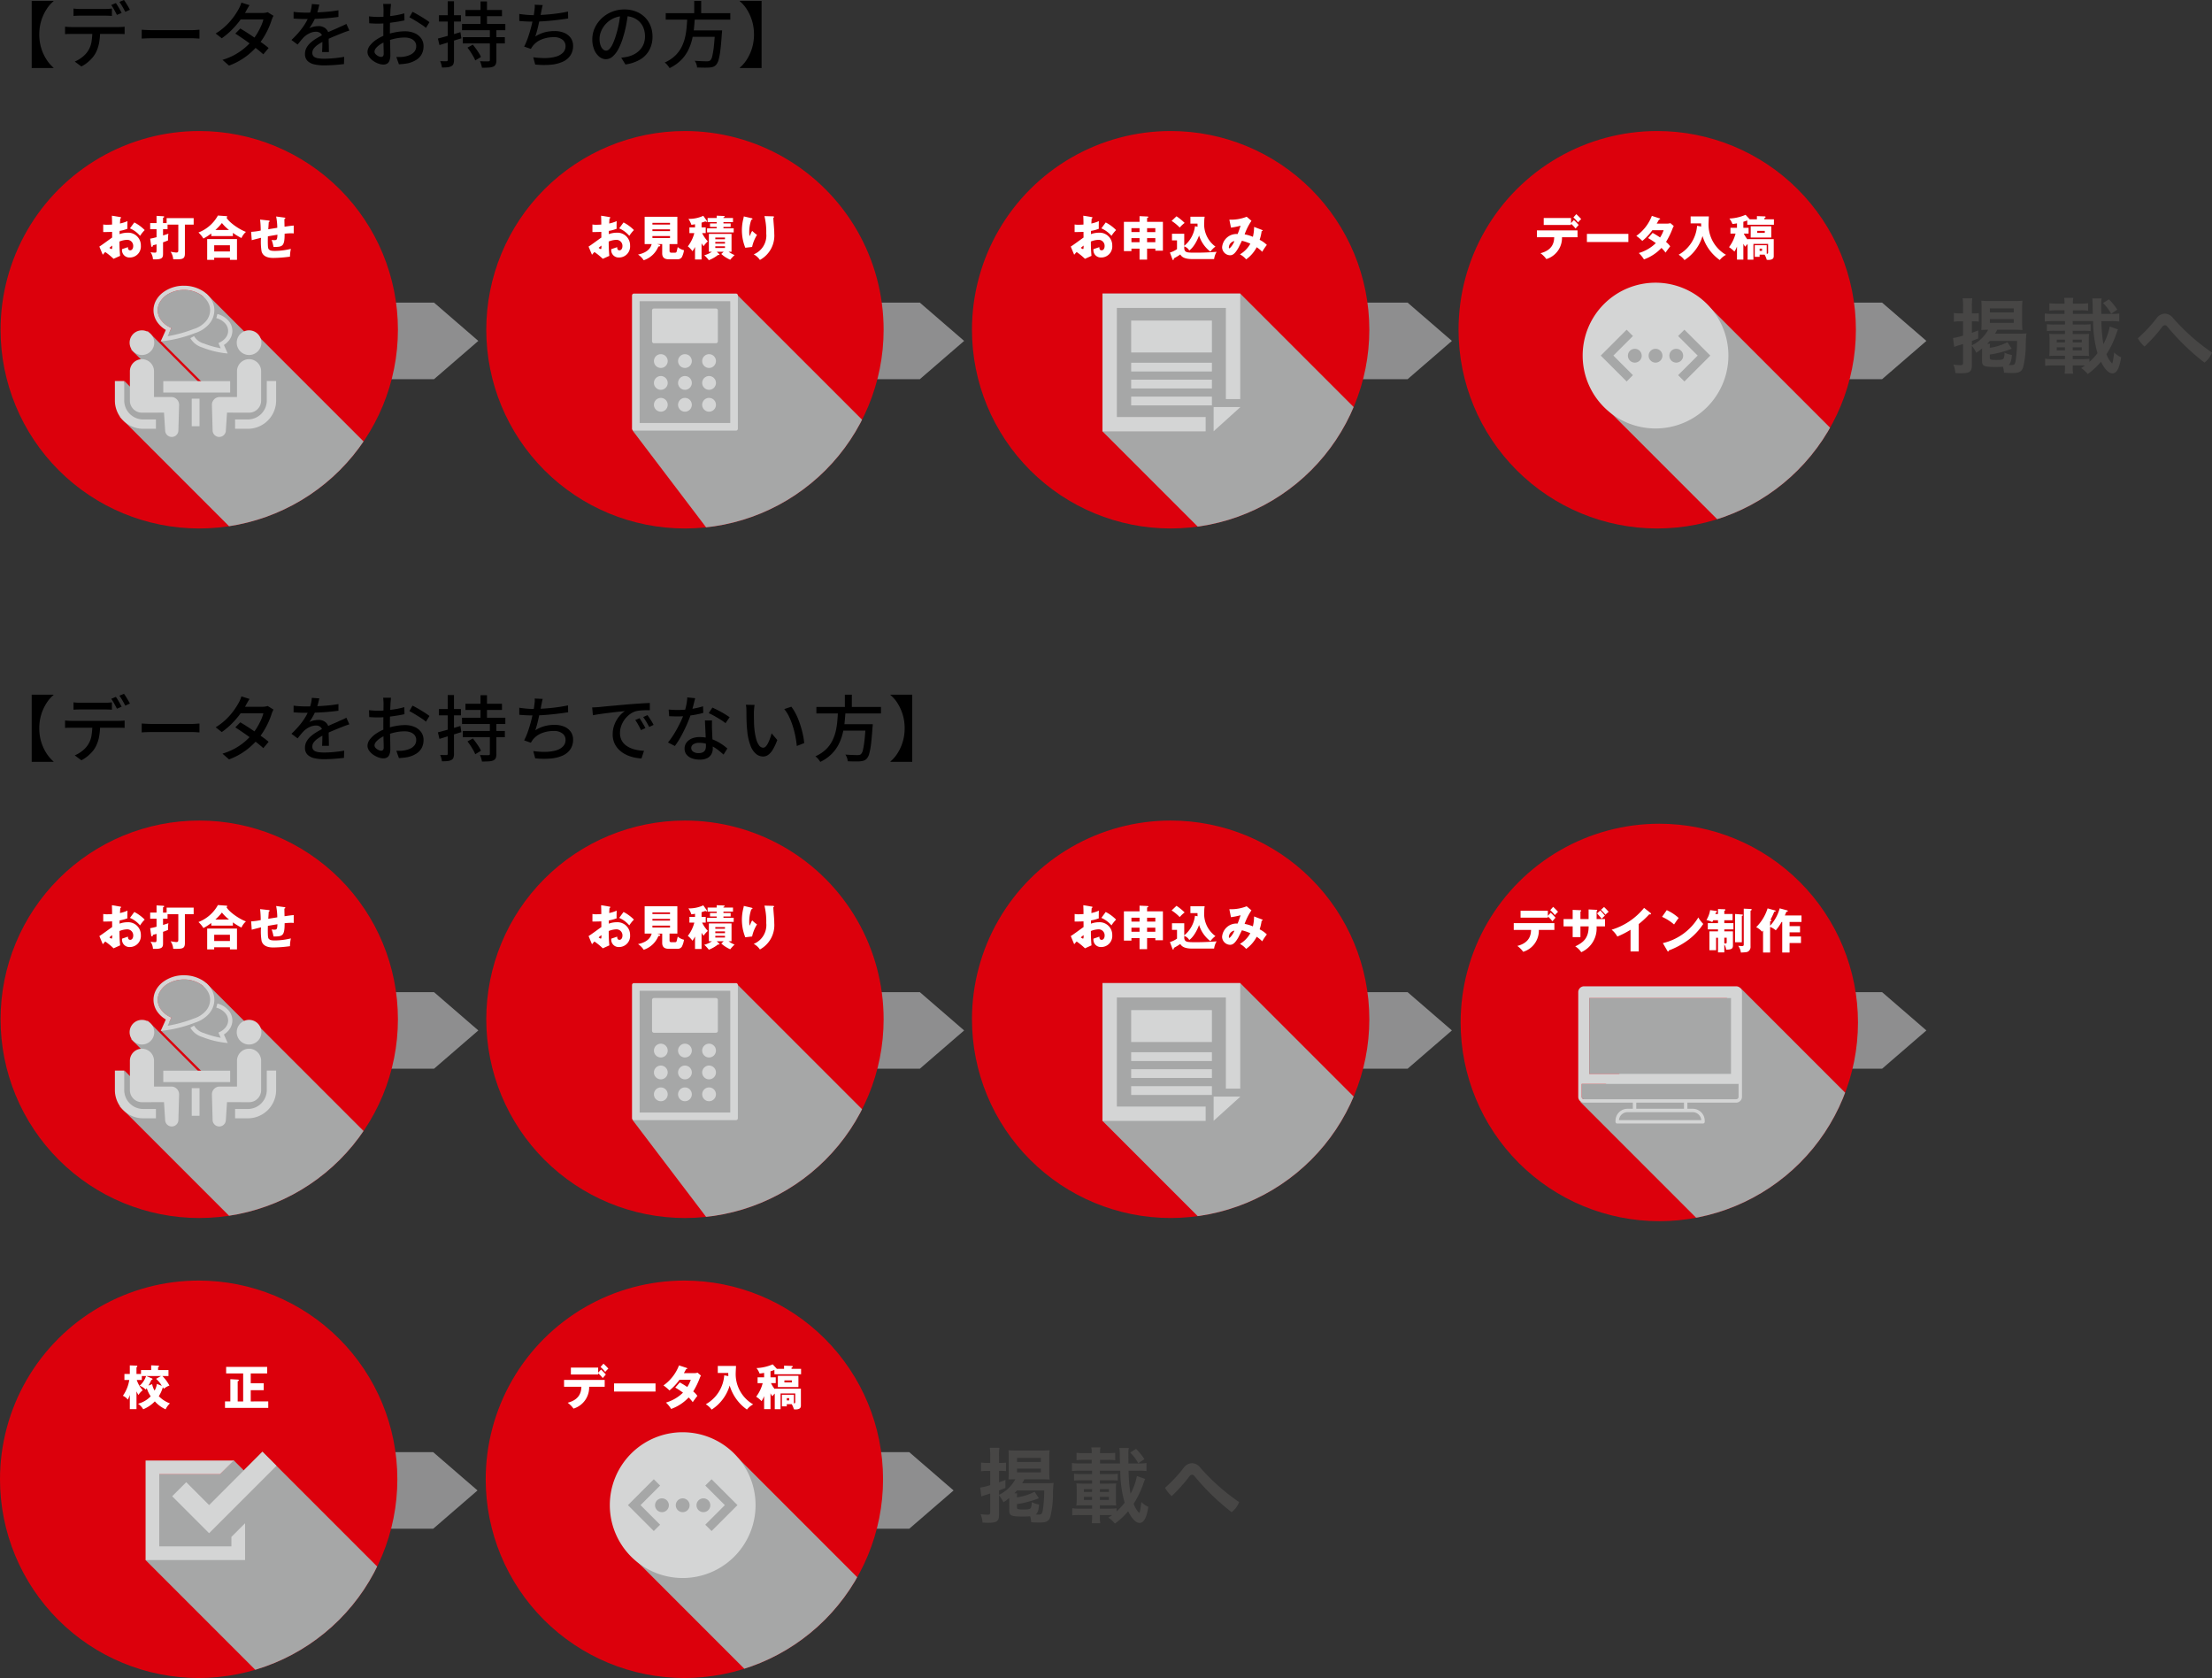 <svg xmlns="http://www.w3.org/2000/svg" width="554.895" height="420.837"><rect width="100%" height="100%" fill="#333333" stroke="none"/><defs><clipPath id="a"><path fill="none" d="M.141 79.221a49.841 49.841 0 1 0 49.841-49.842A49.841 49.841 0 0 0 .141 79.221" data-name="パス 285"/></clipPath><clipPath id="b"><path fill="none" d="M30.015 69.239h73.758v78.382H30.015Z" data-name="長方形 54"/></clipPath><clipPath id="c"><path fill="none" d="M365.884 79.221a49.841 49.841 0 1 0 49.841-49.842 49.841 49.841 0 0 0-49.841 49.842" data-name="パス 296"/></clipPath><clipPath id="d"><path fill="none" d="M397.988 68.8H465.6v67.138h-67.612Z" data-name="長方形 59"/></clipPath><clipPath id="e"><path fill="none" d="M243.824 79.221a49.84 49.84 0 1 0 49.841-49.842 49.84 49.84 0 0 0-49.841 49.842" data-name="パス 315"/></clipPath><clipPath id="f"><path fill="none" d="M276.574 70.149h65.746v71.613h-65.746Z" data-name="長方形 62"/></clipPath><clipPath id="g"><path fill="none" d="M171.823 29.379a49.841 49.841 0 1 0 49.841 49.841 49.841 49.841 0 0 0-49.841-49.841Z" data-name="パス 333"/></clipPath><clipPath id="h"><path fill="none" d="M158.709 70.627h61.1v69.079h-61.1Z" data-name="長方形 67"/></clipPath><clipPath id="i"><path fill="none" d="M.141 232.149a49.841 49.841 0 1 0 49.841-49.841A49.841 49.841 0 0 0 .141 232.149" data-name="パス 349"/></clipPath><clipPath id="j"><path fill="none" d="M30.015 222.168h73.758v78.382H30.015Z" data-name="長方形 69"/></clipPath><clipPath id="k"><path fill="none" d="M243.824 232.149a49.84 49.84 0 1 0 49.84-49.841 49.84 49.84 0 0 0-49.84 49.841" data-name="パス 360"/></clipPath><clipPath id="l"><path fill="none" d="M276.574 223.079h65.746v71.612h-65.746Z" data-name="長方形 73"/></clipPath><clipPath id="m"><path fill="none" d="M171.823 182.308a49.841 49.841 0 1 0 49.841 49.841 49.841 49.841 0 0 0-49.841-49.841Z" data-name="パス 378"/></clipPath><clipPath id="n"><path fill="none" d="M158.709 223.557h61.1v69.078h-61.1Z" data-name="長方形 78"/></clipPath><clipPath id="o"><path fill="none" d="M366.407 232.949a49.84 49.84 0 1 0 49.841-49.841 49.84 49.84 0 0 0-49.841 49.841" data-name="パス 388"/></clipPath><clipPath id="p"><path fill="none" d="M396.418 224.337h71.429v65.571h-71.429Z" data-name="長方形 79"/></clipPath><clipPath id="q"><path fill="none" d="M0 347.518a49.84 49.84 0 1 0 49.841-49.841A49.84 49.84 0 0 0 0 347.518" data-name="パス 397"/></clipPath><clipPath id="r"><path fill="none" d="M36.522 340.611h68.8v67.564h-68.8Z" data-name="長方形 81"/></clipPath><clipPath id="s"><path fill="none" d="M121.841 347.518a49.84 49.84 0 1 0 49.84-49.841 49.84 49.84 0 0 0-49.84 49.841" data-name="パス 405"/></clipPath><clipPath id="t"><path fill="none" d="M153.944 337.093h67.611v67.138h-67.611Z" data-name="長方形 83"/></clipPath></defs><g data-name="グループ 4"><path d="M13.424 174.306a8.995 8.995 0 0 0-1.782 2.07 11.426 11.426 0 0 0-1.3 2.844 11.605 11.605 0 0 0-.486 3.42 11.605 11.605 0 0 0 .486 3.42 11.263 11.263 0 0 0 1.3 2.835 9.448 9.448 0 0 0 1.782 2.079v.09H7.952v-16.848h5.472Zm5.022 1.836q.414.054.864.081t.882.027h6.084q.414 0 .891-.027t.909-.081v1.854q-.432-.036-.9-.054t-.9-.018H20.21q-.45 0-.918.018t-.846.054Zm-2.124 4.554q.378.036.8.063t.837.027H29.75q.288 0 .729-.018a6.863 6.863 0 0 0 .783-.072v1.854q-.324-.018-.747-.027t-.765-.009H17.96q-.4 0-.828.009t-.81.045Zm8.8.954a16.646 16.646 0 0 1-.27 3.132 8.915 8.915 0 0 1-.864 2.52 6.609 6.609 0 0 1-.864 1.233 9.635 9.635 0 0 1-1.231 1.179 8.23 8.23 0 0 1-1.485.954l-1.656-1.224a8.075 8.075 0 0 0 1.9-1.134 6.249 6.249 0 0 0 1.431-1.548 5.96 5.96 0 0 0 .882-2.349 19.665 19.665 0 0 0 .216-2.745Zm3.942-6.876a8.226 8.226 0 0 1 .5.756q.27.45.522.9t.432.81l-1.188.5q-.27-.54-.666-1.26a12.435 12.435 0 0 0-.756-1.224ZM31.1 174q.252.342.531.792t.54.891q.261.441.423.765l-1.17.522q-.288-.576-.693-1.278a12.1 12.1 0 0 0-.783-1.206Zm4.446 7.452.747.045q.441.027.954.045t.981.018h9.792q.648 0 1.17-.045t.846-.063v2.228l-.864-.054q-.558-.036-1.152-.036h-9.792q-.738 0-1.476.027t-1.206.063Zm24.732-.306q.846.5 1.818 1.125t1.944 1.3q.972.675 1.845 1.3t1.5 1.17l-1.329 1.585q-.612-.558-1.467-1.242t-1.836-1.404q-.981-.72-1.944-1.377t-1.773-1.179Zm8.334-3.186a4.893 4.893 0 0 0-.261.531q-.135.315-.225.585a18.526 18.526 0 0 1-.726 1.904 19.283 19.283 0 0 1-1.1 2.115 18.336 18.336 0 0 1-1.432 2.065 18.271 18.271 0 0 1-3.051 2.925 16.991 16.991 0 0 1-4.365 2.367l-1.638-1.44a15.892 15.892 0 0 0 3.141-1.314 15.161 15.161 0 0 0 2.439-1.683 16.329 16.329 0 0 0 1.854-1.845 13.737 13.737 0 0 0 1.233-1.728 17.626 17.626 0 0 0 .99-1.872 9.551 9.551 0 0 0 .6-1.692h-6.423l.684-1.62H65.8a4.969 4.969 0 0 0 .738-.054 3.294 3.294 0 0 0 .612-.144Zm-6.012-2.664q-.27.4-.531.864t-.4.738a22.944 22.944 0 0 1-1.469 2.214 21.553 21.553 0 0 1-2.046 2.368 18.233 18.233 0 0 1-2.52 2.115l-1.534-1.189a15.127 15.127 0 0 0 2.7-2.088 16.963 16.963 0 0 0 1.881-2.178 17.625 17.625 0 0 0 1.188-1.872 6.666 6.666 0 0 0 .369-.747 6.547 6.547 0 0 0 .315-.873Zm17.5-.144q-.108.522-.3 1.269a15.021 15.021 0 0 1-.549 1.683 13.948 13.948 0 0 1-.751 1.548 14.542 14.542 0 0 1-.909 1.44 3.089 3.089 0 0 1 .711-.3 6.35 6.35 0 0 1 .828-.18 5.238 5.238 0 0 1 .765-.063 2.728 2.728 0 0 1 1.818.621 2.209 2.209 0 0 1 .738 1.791v.882q0 .522.018 1.1t.031 1.137q.009.558.009.972H80.8q.018-.342.036-.8t.027-.963q.009-.5.009-.972v-.828a1.427 1.427 0 0 0-.486-1.17 1.749 1.749 0 0 0-1.1-.36 3.744 3.744 0 0 0-1.611.378 5.3 5.3 0 0 0-1.377.918q-.378.378-.783.864t-.855 1.061l-1.548-1.154a23.4 23.4 0 0 0 2.106-2.232 16.561 16.561 0 0 0 1.431-2.025 11.8 11.8 0 0 0 .891-1.827 11.163 11.163 0 0 0 .468-1.5 8.208 8.208 0 0 0 .216-1.431Zm-6.448 1.818q.72.108 1.584.153t1.512.045q1.206 0 2.61-.054t2.835-.18q1.431-.126 2.709-.36v1.674q-.954.126-2.034.234t-2.2.171q-1.116.063-2.142.09t-1.872.027q-.378 0-.891-.009t-1.062-.045q-.549-.036-1.053-.054Zm13.986 4.68q-.252.09-.585.2t-.653.23q-.324.126-.594.234-.918.36-2.133.864t-2.497 1.172a12.57 12.57 0 0 0-1.494.9 4.214 4.214 0 0 0-.981.936 1.775 1.775 0 0 0-.351 1.062 1.228 1.228 0 0 0 .216.756 1.354 1.354 0 0 0 .6.441 3.714 3.714 0 0 0 .936.216 10.9 10.9 0 0 0 1.233.063q1.08 0 2.448-.126t2.556-.342l-.051 1.818q-.648.072-1.512.153t-1.776.126q-.909.045-1.719.045a10.724 10.724 0 0 1-2.43-.252 3.511 3.511 0 0 1-1.71-.873 2.329 2.329 0 0 1-.63-1.737 3.161 3.161 0 0 1 .4-1.593 5 5 0 0 1 1.062-1.287 10.1 10.1 0 0 1 1.467-1.062q.81-.486 1.6-.882.846-.45 1.575-.783t1.368-.6q.639-.27 1.2-.54.468-.2.882-.387t.828-.405Zm10.462-6.66a2.9 2.9 0 0 0-.054.4q-.018.243-.045.5t-.045.477q-.018.468-.045 1.107t-.054 1.386q-.027.747-.036 1.494t-.009 1.431q0 .7.018 1.566t.036 1.7q.018.837.036 1.548t.018 1.125a3.991 3.991 0 0 1-.225 1.494 1.468 1.468 0 0 1-.612.756 1.874 1.874 0 0 1-.927.216 3.669 3.669 0 0 1-1.26-.252 5.593 5.593 0 0 1-1.3-.684 4.022 4.022 0 0 1-1.008-1.008 2.123 2.123 0 0 1-.4-1.224 2.67 2.67 0 0 1 .643-1.642 6.9 6.9 0 0 1 1.683-1.5 10.944 10.944 0 0 1 2.214-1.116 15.14 15.14 0 0 1 2.5-.684 13 13 0 0 1 2.322-.234 6.131 6.131 0 0 1 2.412.45 3.878 3.878 0 0 1 1.674 1.3 3.318 3.318 0 0 1 .612 2 4.208 4.208 0 0 1-.423 1.908 3.814 3.814 0 0 1-1.285 1.436 6.619 6.619 0 0 1-2.178.918 10.91 10.91 0 0 1-1.2.18q-.585.054-1.089.09l-.648-1.836q.54.018 1.1 0a5.983 5.983 0 0 0 1.062-.126 5.586 5.586 0 0 0 1.4-.459 2.728 2.728 0 0 0 1.035-.846 2.126 2.126 0 0 0 .387-1.287 1.839 1.839 0 0 0-.378-1.179 2.371 2.371 0 0 0-1.026-.729 4.049 4.049 0 0 0-1.476-.252 11.22 11.22 0 0 0-2.322.243 14.65 14.65 0 0 0-2.268.675 8.133 8.133 0 0 0-1.512.774 4.87 4.87 0 0 0-1.08.927 1.454 1.454 0 0 0-.4.909.848.848 0 0 0 .18.513 1.851 1.851 0 0 0 .441.423 2.528 2.528 0 0 0 .549.288 1.5 1.5 0 0 0 .522.108.568.568 0 0 0 .441-.189.948.948 0 0 0 .171-.639q0-.5-.027-1.422t-.045-2.025q-.018-1.107-.018-2.133 0-.774.009-1.611t.018-1.611q.009-.774.018-1.368t.009-.864q0-.2-.018-.468t-.036-.531a2.958 2.958 0 0 0-.054-.423Zm5.382 1.98q.666.324 1.485.8t1.566.954a14.2 14.2 0 0 1 1.2.837l-.882 1.44a6.9 6.9 0 0 0-.855-.666q-.531-.36-1.134-.738t-1.17-.711q-.567-.333-1-.549Zm-10.912 1.134q.774.09 1.332.117t1.062.027q.666 0 1.512-.072t1.719-.18q.873-.108 1.71-.279t1.521-.369l.036 1.764q-.72.162-1.593.306t-1.764.261q-.891.117-1.692.18t-1.413.063q-.81 0-1.368-.027t-1.008-.063Zm24.192-1.6h9.162v1.548h-9.162Zm-.662 6.82h10.548v1.566H116.1Zm-.2-3.312h10.87v1.568H115.9Zm4.644-5.652h1.62v6.48h-1.62Zm2.34 6.912h1.638v7.808a2.578 2.578 0 0 1-.171 1.053 1.236 1.236 0 0 1-.621.585 3.6 3.6 0 0 1-1.134.225q-.7.045-1.692.045a5.783 5.783 0 0 0-.2-.828 6.092 6.092 0 0 0-.306-.81q.684.036 1.314.045t.828-.009a.493.493 0 0 0 .27-.081.317.317 0 0 0 .072-.243Zm-5.616 4.68 1.35-.756q.378.468.783 1.026t.738 1.089a6.236 6.236 0 0 1 .513.981l-1.44.864a6.4 6.4 0 0 0-.477-1q-.315-.549-.693-1.134a12.03 12.03 0 0 0-.776-1.07Zm-7.418-2.286q1.062-.27 2.583-.7t3.069-.9l.234 1.548q-1.422.432-2.862.882t-2.628.81Zm.27-5.85h5.508v1.584h-5.508Zm2.2-3.51h1.566v14.724a2.8 2.8 0 0 1-.144 1.008 1.071 1.071 0 0 1-.522.558 2.449 2.449 0 0 1-.918.27 10.22 10.22 0 0 1-1.44.054 5.221 5.221 0 0 0-.162-.783 4.925 4.925 0 0 0-.288-.8q.54.018.99.018h.612a.321.321 0 0 0 .234-.072.351.351 0 0 0 .072-.252Zm23.832.972a6.958 6.958 0 0 0-.207.828q-.081.432-.171.828-.072.432-.2 1.035t-.279 1.3q-.153.693-.315 1.4t-.342 1.341q-.18.639-.36 1.143a8.606 8.606 0 0 1 2.322-1.044 9.519 9.519 0 0 1 2.484-.315 6.125 6.125 0 0 1 2.493.459 3.767 3.767 0 0 1 1.611 1.287 3.318 3.318 0 0 1 .574 1.94 4.216 4.216 0 0 1-.693 2.448 4.584 4.584 0 0 1-1.953 1.579 9.426 9.426 0 0 1-3 .729 20.006 20.006 0 0 1-3.858-.056l-.486-1.818a19.561 19.561 0 0 0 2.979.2 10.363 10.363 0 0 0 2.6-.333 4.139 4.139 0 0 0 1.836-.981 2.3 2.3 0 0 0 .684-1.728 1.959 1.959 0 0 0-.765-1.557 3.386 3.386 0 0 0-2.223-.639 7.968 7.968 0 0 0-2.952.54 5.345 5.345 0 0 0-2.232 1.6q-.144.2-.27.387t-.252.423l-1.691-.594a17.143 17.143 0 0 0 .954-2.25q.432-1.242.765-2.511t.549-2.349q.216-1.08.288-1.764.072-.486.1-.855a4.676 4.676 0 0 0-.009-.765Zm-5.886 2.214q.774.126 1.746.216t1.8.09q.864 0 1.917-.054t2.205-.162q1.152-.108 2.313-.279t2.241-.4l.036 1.728q-.918.144-2.034.288t-2.286.261q-1.17.117-2.3.18t-2.07.063q-.972 0-1.872-.045t-1.692-.117Zm18.288-.072q.522-.018.963-.045l.711-.045q.486-.054 1.3-.135t1.863-.171q1.044-.09 2.232-.2t2.43-.216q.954-.072 1.863-.135t1.7-.108q.792-.045 1.4-.063v1.818q-.5-.018-1.143 0t-1.26.072a6.774 6.774 0 0 0-1.107.18 4.985 4.985 0 0 0-1.62.846 6.209 6.209 0 0 0-1.269 1.332 6.1 6.1 0 0 0-.81 1.6 5.219 5.219 0 0 0-.279 1.638 4.106 4.106 0 0 0 .333 1.719 3.592 3.592 0 0 0 .927 1.242 5.25 5.25 0 0 0 1.368.846 7.715 7.715 0 0 0 1.647.5 12.373 12.373 0 0 0 1.755.2l-.642 1.923a10.958 10.958 0 0 1-2.106-.315 8.942 8.942 0 0 1-1.962-.738 6.457 6.457 0 0 1-1.629-1.2 5.371 5.371 0 0 1-1.119-1.653 5.3 5.3 0 0 1-.4-2.124 6.748 6.748 0 0 1 .459-2.52 7.525 7.525 0 0 1 1.161-2.007 6.2 6.2 0 0 1 1.44-1.323l-1.332.135q-.792.081-1.7.189t-1.827.225q-.918.117-1.737.243t-1.431.252Zm11.88 2.7q.216.306.486.747t.54.9q.27.459.45.837l-1.116.5q-.324-.684-.675-1.314a12.427 12.427 0 0 0-.765-1.206Zm2-.774q.216.306.5.729t.558.873q.27.45.468.846l-1.1.522q-.36-.684-.72-1.287t-.792-1.2Zm5.31-1.4q.54.054 1.143.081t1.143.027q1.044 0 2.133-.1a21.754 21.754 0 0 0 2.16-.306 18.477 18.477 0 0 0 2.043-.513l.054 1.656q-.828.234-1.89.432t-2.214.324a21.013 21.013 0 0 1-2.286.126q-.5 0-1.062-.018l-1.1-.036Zm6.642-2.844q-.108.45-.279 1.134t-.378 1.44q-.207.756-.423 1.458-.432 1.3-1.08 2.745t-1.4 2.817a20.223 20.223 0 0 1-1.53 2.394l-1.728-.882a18.027 18.027 0 0 0 1.206-1.647q.594-.909 1.125-1.89t.963-1.908q.432-.927.7-1.7a19.48 19.48 0 0 0 .558-2.034 11.8 11.8 0 0 0 .288-2.124Zm4.23 5.58q-.018.558-.018 1.062t.012 1.036l.045 1.071q.027.657.063 1.395.036.738.063 1.4t.027 1.08a2.92 2.92 0 0 1-.333 1.386 2.416 2.416 0 0 1-1.053 1.016 4.115 4.115 0 0 1-1.908.378 5.6 5.6 0 0 1-1.9-.306 3.1 3.1 0 0 1-1.367-.92 2.327 2.327 0 0 1-.513-1.548 2.454 2.454 0 0 1 .477-1.494 3.173 3.173 0 0 1 1.323-1.017 4.87 4.87 0 0 1 1.962-.369 8.78 8.78 0 0 1 2.844.441 10.856 10.856 0 0 1 2.331 1.1 14.315 14.315 0 0 1 1.791 1.323l-.954 1.53q-.522-.468-1.152-.981a10.54 10.54 0 0 0-1.4-.954 8.6 8.6 0 0 0-1.656-.729 6.138 6.138 0 0 0-1.9-.288 2.6 2.6 0 0 0-1.449.36 1.068 1.068 0 0 0-.549.918 1.12 1.12 0 0 0 .477.936 2.29 2.29 0 0 0 1.395.36 2.246 2.246 0 0 0 1.089-.225 1.236 1.236 0 0 0 .567-.621 2.309 2.309 0 0 0 .162-.882q0-.468-.027-1.26t-.065-1.71l-.09-1.845q-.045-.927-.064-1.645Zm3.384.684a12.593 12.593 0 0 0-1.26-.891q-.756-.477-1.548-.918t-1.4-.711l.918-1.386q.486.216 1.1.522t1.224.648q.612.342 1.134.675t.864.567Zm7.3-4.576a5.673 5.673 0 0 0-.09.612q-.036.36-.063.72t-.027.612q0 .558.009 1.242t.027 1.395q.018.711.09 1.413a15.573 15.573 0 0 0 .432 2.484 4.85 4.85 0 0 0 .738 1.656 1.3 1.3 0 0 0 1.044.594.891.891 0 0 0 .648-.324 3.6 3.6 0 0 0 .576-.864 10.247 10.247 0 0 0 .495-1.179q.225-.639.387-1.233l1.422 1.674a14.081 14.081 0 0 1-1.143 2.439 4.224 4.224 0 0 1-1.161 1.3 2.233 2.233 0 0 1-1.26.4 2.8 2.8 0 0 1-1.719-.621 4.842 4.842 0 0 1-1.413-2.043 13.886 13.886 0 0 1-.846-3.8q-.09-.792-.135-1.71t-.054-1.746q-.009-.828-.009-1.368 0-.342-.027-.837a4.6 4.6 0 0 0-.117-.855Zm9.216.45a11.29 11.29 0 0 1 .945 1.467 15.266 15.266 0 0 1 .837 1.809q.378.972.675 1.98t.495 2a16.362 16.362 0 0 1 .27 1.872l-1.854.72a24.152 24.152 0 0 0-.36-2.448 23.33 23.33 0 0 0-.648-2.529 18.019 18.019 0 0 0-.927-2.358 8.96 8.96 0 0 0-1.215-1.917Zm6.282.054H221v1.638h-16.2Zm5.94 4.32h7.074v1.62h-7.072Zm6.444 0h1.764l-.009.153-.018.324a1.659 1.659 0 0 1-.045.315q-.162 2.52-.36 4.113a16.917 16.917 0 0 1-.45 2.466 3.061 3.061 0 0 1-.612 1.251 1.766 1.766 0 0 1-.747.513 4.413 4.413 0 0 1-.963.189q-.5.036-1.332.027t-1.746-.045a3.065 3.065 0 0 0-.18-.846 3.34 3.34 0 0 0-.414-.828q.954.072 1.809.1t1.233.027a2.335 2.335 0 0 0 .5-.045.8.8 0 0 0 .36-.189 2.038 2.038 0 0 0 .495-1.044 19.11 19.11 0 0 0 .387-2.322q.18-1.512.306-3.87Zm-6.966-3.384h1.89q-.072 1.458-.225 2.925a20.363 20.363 0 0 1-.513 2.889 12.7 12.7 0 0 1-1.035 2.727 9.423 9.423 0 0 1-1.782 2.394 10.672 10.672 0 0 1-2.779 1.915 5.306 5.306 0 0 0-.54-.747 4.077 4.077 0 0 0-.684-.653 9.173 9.173 0 0 0 2.6-1.7 8.045 8.045 0 0 0 1.611-2.151 10.778 10.778 0 0 0 .891-2.448 17.929 17.929 0 0 0 .4-2.583q.114-1.308.168-2.568Zm1.728-4.014h1.746v3.744h-1.746Zm16.9 16.848h-5.472v-.09a9.021 9.021 0 0 0 1.791-2.079 11.463 11.463 0 0 0 1.287-2.835 11.606 11.606 0 0 0 .486-3.42 11.606 11.606 0 0 0-.486-3.42 11.63 11.63 0 0 0-1.287-2.844 8.608 8.608 0 0 0-1.791-2.07v-.09h5.472Z" data-name="パス 4"/><path fill="#8e8e8f" d="m108.881 95.098 11.11-9.6-11.11-9.6H5.194v19.2Z" data-name="パス 269"/><path fill="#8e8e8f" d="m472.138 95.098 11.11-9.6-11.11-9.6H368.451v19.2Z" data-name="パス 270"/><g data-name="グループ 117"><g clip-path="url(#a)" data-name="グループ 116" transform="translate(0 3.48)"><path fill="#dc000c" d="M49.982 129.061A49.841 49.841 0 1 1 99.823 79.22a49.841 49.841 0 0 1-49.841 49.841" data-name="パス 271"/><path fill="#fff" d="M30.127 50.957c.155.023.251.048.251.155 0 .133-.132.168-.2.191-.035.36-.059.778-.083 1.27a8.734 8.734 0 0 0 1.878-.6c-.011.441-.023.992-.023 1.268a5.326 5.326 0 0 0 .023.646 8.828 8.828 0 0 1-1.962.538c0 .131-.024.706-.024.814a6.013 6.013 0 0 1 2.034-.36 3.173 3.173 0 0 1 3.314 3.242A2.772 2.772 0 0 1 32.5 61.1a1.85 1.85 0 0 1-1.883-2.1c.251-.083 1.328-.444 1.483-.5 0 .24 0 .8.562.8.455 0 .754-.454.754-1.052a1.5 1.5 0 0 0-1.591-1.579 5.616 5.616 0 0 0-1.855.419 35.253 35.253 0 0 0 .157 3.6l-1.64.741a16.389 16.389 0 0 0-2.093-1.709c-.3.324-.443.49-.61.694l-.862-2.059c.55-.3 2.728-1.948 3.207-2.249 0-.419 0-.514-.012-1.436q-1.112.052-2.226.048v-1.9a5.135 5.135 0 0 0 .946.072c.465 0 1.135-.048 1.28-.048 0-.9-.013-1.029-.049-2.226Zm-2.68 7.716a1.279 1.279 0 0 0 .538.311c.179 0 .167-.419.155-.873-.143.119-.394.3-.693.562m6.244-6.364a10.154 10.154 0 0 1 2.609 1.914 8.565 8.565 0 0 0-1.16 1.446 6.982 6.982 0 0 0-2.54-1.877Z" data-name="パス 272"/><path fill="#fff" d="M41.8 52.464V51.22h6.782v1.64h-2.2v7.24c0 1.363-.6 1.459-2.309 1.459a3.75 3.75 0 0 1-.622-.024 3.863 3.863 0 0 0-.657-1.878c.6.108 1.268.2 1.411.2.527 0 .527-.228.527-.79V52.86h-2.7v1.135H40.9v1.568c.168-.048.729-.215 1.351-.431a6.468 6.468 0 0 0-.084 1.663 8.7 8.7 0 0 1-1.267.49v2.835c0 1.017-.144 1.544-2.525 1.436a3.454 3.454 0 0 0-.622-1.794 5.69 5.69 0 0 0 1.089.119c.335 0 .431-.048.431-.7V57.8c-.2.06-.443.119-.91.239-.011.119-.024.383-.239.383-.168 0-.191-.18-.2-.275l-.252-1.771a15.791 15.791 0 0 0 1.6-.371v-2.01h-1.6v-1.531h1.6v-1.806l1.711.1c.084 0 .2.023.2.131 0 .132-.144.2-.287.252v1.327Z" data-name="パス 273"/><path fill="#fff" d="M58.422 55.73H53v-.658a13 13 0 0 1-1.974 1.268 7.138 7.138 0 0 0-1.244-1.507 9.442 9.442 0 0 0 4.881-4.259l2.153.155c.06 0 .192.036.192.144 0 .072-.048.119-.192.227.67 1.208 3.158 2.943 4.881 3.578a4.384 4.384 0 0 0-1.125 1.542 15.776 15.776 0 0 1-2.152-1.3Zm-4.69 5.431v.526h-1.759v-5.216h7.477v5.216h-1.77v-.526Zm3.948-3.134h-3.947v1.566h3.947Zm-.228-3.827a10.578 10.578 0 0 1-1.782-1.747 14.209 14.209 0 0 1-1.639 1.747Z" data-name="パス 274"/><path fill="#fff" d="M71.3 51.088c.168.024.275.036.275.168s-.143.168-.239.191c0 .06.036 1.759.048 1.926 1.483-.215 1.878-.251 2.3-.287v1.975c-.192-.013-.395-.036-.694-.036a15.821 15.821 0 0 0-1.591.107c.011 3.206-.527 3.325-2.787 3.325a10.946 10.946 0 0 0-.467-1.769 4.006 4.006 0 0 0 .67.059c.67 0 .717-.168.789-1.364-.383.06-2.057.348-2.4.407-.011.37-.023.73-.023 1.089 0 1.9.1 2.021.322 2.236.264.24.623.335 1.449.335a17.688 17.688 0 0 0 4.019-.514 9.2 9.2 0 0 0-.227 1.95 32.4 32.4 0 0 1-4.127.323c-.695 0-2.561-.023-3-1.65a14.675 14.675 0 0 1-.144-3.4c-1.435.36-1.854.467-2.32.6L63 54.665a14.777 14.777 0 0 0 2.406-.323 25.987 25.987 0 0 0-.156-2.751l2.07.227c.178.024.323.036.323.192 0 .131-.132.167-.216.18-.024.3-.107 1.566-.132 1.83.36-.061 1.508-.24 2.262-.371a14.721 14.721 0 0 0-.287-2.835Z" data-name="パス 275"/><g data-name="グループ 115" style="mix-blend-mode:multiply;isolation:isolate"><g data-name="グループ 114"><g clip-path="url(#b)" data-name="グループ 113"><path fill="#a6a7a7" d="m65 81.034-2.3 1.317.63-.63L51.77 70.16l-.746.78c-.066-.057-.128-.117-.2-.172a7.582 7.582 0 0 0-4.691-1.529 7.9 7.9 0 0 0-3.719.9 5.645 5.645 0 0 0-2.354 2.254 4.074 4.074 0 0 0-.5 1.935 4.18 4.18 0 0 0 .8 2.418 5.918 5.918 0 0 0 2.163 1.824l.45.23-.473 1.05-2.127 2.224L51.5 93.188l-.517.295-13.949-13.946-4.142 4.663 4.042 4.042-3.411 3.838 4.431 4.431-1.47.841-5.284-5.286L30.07 98l1.919 1.919-1.974 1.13 46.572 46.571 27.186-27.82Z" data-name="パス 276"/></g></g></g><path fill="#d4d5d5" d="M32.556 100.319a4.729 4.729 0 0 1-1.393-3.355v-4.882H28.82v4.882a7.1 7.1 0 0 0 7.091 7.093h3.2v-2.343h-3.2a4.733 4.733 0 0 1-3.355-1.395" data-name="パス 277"/><path fill="#d4d5d5" d="M35.609 85.551a3.091 3.091 0 1 0-2.188-.905 3.093 3.093 0 0 0 2.188.905" data-name="パス 278"/><path fill="#d4d5d5" d="M42.974 96.09h-4.339v-6.459a3.026 3.026 0 0 0-6.052 0v7.359a3.025 3.025 0 0 0 3.025 3.026L41.14 100l.291 4.478a1.661 1.661 0 1 0 3.322-.073l.176-6.361a1.954 1.954 0 0 0-1.955-1.955" data-name="パス 279"/><path fill="#d4d5d5" d="M66.925 92.083v4.882a4.754 4.754 0 0 1-4.748 4.748h-3.2v2.344h3.2a7.1 7.1 0 0 0 7.092-7.092v-4.882Z" data-name="パス 280"/><path fill="#d4d5d5" d="M62.48 85.551a3.093 3.093 0 1 0-3.093-3.093 3.093 3.093 0 0 0 3.093 3.093" data-name="パス 281"/><path fill="#d4d5d5" d="M65.507 96.99v-7.36a3.027 3.027 0 1 0-6.054 0v6.46h-4.338a1.956 1.956 0 0 0-1.956 1.956l.177 6.359a1.661 1.661 0 0 0 3.322.074l.291-4.479 5.532.016a3.027 3.027 0 0 0 3.026-3.026" data-name="パス 282"/><path fill="#d4d5d5" d="M40.959 92.112h16.779v2.856H40.959Z" data-name="長方形 55"/><path fill="#d4d5d5" d="M48.1 96.5h1.952v6.912H48.1Z" data-name="長方形 56"/><path fill="#d4d5d5" d="M57.228 79.507a2.762 2.762 0 0 1-.527 1.6 4.007 4.007 0 0 1-1.459 1.229l-.449.231.582 1.3a23.184 23.184 0 0 1-4.235-1.2l-.017-.007h-.017a4.123 4.123 0 0 1-2.42-1.844l-.936.513a5.173 5.173 0 0 0 3 2.335 23.029 23.029 0 0 0 5.45 1.41l.925.1-.956-2.139a4.879 4.879 0 0 0 1.4-1.308 3.832 3.832 0 0 0 .722-2.217 3.931 3.931 0 0 0-1.091-2.673 5.618 5.618 0 0 0-2.663-1.566l-.275 1.029a4.534 4.534 0 0 1 2.159 1.259 2.857 2.857 0 0 1 .807 1.947" data-name="パス 283"/><path fill="#d4d5d5" d="m41.6 79.266-1.282 2.867.926-.1a32.6 32.6 0 0 0 7.711-1.991 7.614 7.614 0 0 0 3.43-2.177 5.349 5.349 0 0 0 1.388-3.539 5.135 5.135 0 0 0-.621-2.439A6.681 6.681 0 0 0 50.36 69.2a8.955 8.955 0 0 0-4.22-1.023 8.644 8.644 0 0 0-5.352 1.761 6.314 6.314 0 0 0-1.662 1.951 5.158 5.158 0 0 0-.62 2.439 5.264 5.264 0 0 0 .987 3.032 6.846 6.846 0 0 0 2.107 1.906m-1.533-6.879a5.638 5.638 0 0 1 2.354-2.253 7.9 7.9 0 0 1 3.719-.9 7.583 7.583 0 0 1 4.691 1.53 5.212 5.212 0 0 1 1.381 1.619 4.069 4.069 0 0 1 .5 1.936 4.3 4.3 0 0 1-1.124 2.838 6.573 6.573 0 0 1-2.988 1.877h-.016l-.016.007a33.165 33.165 0 0 1-6.508 1.8l.917-2.049-.45-.231a5.918 5.918 0 0 1-2.163-1.824 4.17 4.17 0 0 1-.8-2.417 4.081 4.081 0 0 1 .5-1.936" data-name="パス 284"/></g></g><path fill="#474645" d="M497.214 87.733v-.336a14.454 14.454 0 0 1-1.448 1.071 8.6 8.6 0 0 0-1.112-1.743v4.871c0 1.616-.547 2.016-2.731 2.016-.482 0-.8-.021-1.406-.064a6.907 6.907 0 0 0-.483-2.1 13.612 13.612 0 0 0 1.743.127c.546 0 .672-.127.672-.631v-4.681c-.358.126-.483.168-1.407.442-.315.1-.5.188-.819.293l-.294-2.225a14.348 14.348 0 0 0 2.52-.609v-3.57h-.862a8.252 8.252 0 0 0-1.448.105v-2.2a7.935 7.935 0 0 0 1.47.1h.84v-1.68a13.9 13.9 0 0 0-.106-2.1h2.415a13.828 13.828 0 0 0-.1 2.079v1.7h.713a8.457 8.457 0 0 0 1.029-.062v2.121a8.6 8.6 0 0 0-1.05-.064h-.692v2.877c.524-.188.818-.293 1.6-.608v2.018c-.735.294-.923.378-1.6.63v1.092a9.248 9.248 0 0 0 4.093-3.9c-.818 0-1.238.02-1.721.042.042-.61.063-1.154.063-1.91v-3.599c0-.756-.021-1.239-.063-1.827a18.408 18.408 0 0 0 2 .084h6.34a16.6 16.6 0 0 0 1.974-.084 17.9 17.9 0 0 0-.084 1.89v3.569a17.379 17.379 0 0 0 .084 1.89c-.588-.043-1.2-.063-2.058-.063h-4.262a11.2 11.2 0 0 1-.566.987h6.142c.776 0 1.28-.021 1.743-.063a25.858 25.858 0 0 0-.168 2.729 23.967 23.967 0 0 1-.672 5.817c-.4 1.07-.987 1.384-2.687 1.384-.652 0-1.26-.02-2.1-.084a7.079 7.079 0 0 0-.252-1.49q-.87.066-1.743.063c-3.023 0-3.507-.209-3.507-1.512Zm2-1.512a6.047 6.047 0 0 0-.063 1.008 13.906 13.906 0 0 0 4.43-1.407l1.072 1.638a25.371 25.371 0 0 1-5.5 1.469v.778c0 .5.189.566 1.722.566 1.239 0 1.659-.1 1.8-.483a3.679 3.679 0 0 0 .168-1.365 6.894 6.894 0 0 0 1.869.61c-.168 1.574-.336 2.057-.84 2.477a5.057 5.057 0 0 0 .694.042c.776 0 .944-.189 1.112-1.386a33.02 33.02 0 0 0 .316-4.661h-6.846c-.252.294-.377.442-.651.714Zm-.042-7.874h5.984v-1.008h-5.984Zm0 2.625h5.984v-.945h-5.984Z" data-name="パス 286"/><path fill="#474645" d="M522.729 91.66h-2.772v.566a7.489 7.489 0 0 0 .105 1.49h-2.141a10.26 10.26 0 0 0 .084-1.469v-.587h-3.129a14.542 14.542 0 0 0-1.847.084v-1.786a10.878 10.878 0 0 0 1.847.106h3.129v-.84h-2.1c-.8 0-1.428.021-1.848.063a10.607 10.607 0 0 0 .084-1.428v-2.688a10.727 10.727 0 0 0-.084-1.449 18.362 18.362 0 0 0 1.848.064h2.1v-.84H515.3a14.813 14.813 0 0 0-1.826.084v-1.722a14.381 14.381 0 0 0 1.826.084h2.709v-.861h-2.919a19.023 19.023 0 0 0-2.141.1v-2.01a14.512 14.512 0 0 0 2.141.105h2.81v-.9h-1.932a11.363 11.363 0 0 0-1.869.1v-1.867a14.5 14.5 0 0 0 1.869.084h1.932v-.105a5.576 5.576 0 0 0-.106-1.323h2.306a6.349 6.349 0 0 0-.1 1.428h1.953a14.144 14.144 0 0 0 1.848-.084v1.868a11.087 11.087 0 0 0-1.848-.1H520v.9h5c-.042-1.239-.042-1.471-.042-2a14.412 14.412 0 0 0-.1-1.89h2.342a8.312 8.312 0 0 0-.1 1.49v.715l.02 1.68h2.4a14.377 14.377 0 0 0 2.12-.1v2.015a14.411 14.411 0 0 0-2.12-.1h-2.373a38.668 38.668 0 0 0 .5 5.774 15.6 15.6 0 0 0 1.6-4.431l2.057.736c-.084.21-.084.21-.231.588 0 .02-.063.168-.147.378-.021.042-.062.21-.146.441a23.453 23.453 0 0 1-2.352 4.808 6.175 6.175 0 0 0 1.385 2.309c.147 0 .315-.84.547-2.75a5.565 5.565 0 0 0 1.742 1.217c-.42 2.73-1.113 4.031-2.184 4.031-.923 0-1.91-.986-2.877-2.918a17.772 17.772 0 0 1-3.316 3.086 6.78 6.78 0 0 0-1.659-1.49c.462-.294.651-.42.966-.63Zm-4.724-6.489h-2.059v.693h2.059Zm0 1.932h-2.059v.777h2.059Zm6.131 3.653a15.5 15.5 0 0 0 2.036-2.183 28.88 28.88 0 0 1-1.092-8.042h-5.123v.861h2.667a13.157 13.157 0 0 0 1.826-.084v1.722a13.989 13.989 0 0 0-1.826-.084h-2.667v.84h2.268q1.229 0 1.827-.064a9.2 9.2 0 0 0-.063 1.449v2.688a8.918 8.918 0 0 0 .063 1.428c-.5-.042-.967-.063-1.848-.063h-2.247v.84h2.352a14.159 14.159 0 0 0 1.827-.084Zm-1.911-5.585h-2.268v.693h2.268Zm0 1.932h-2.268v.777h2.268Zm7.37-8.42a11.519 11.519 0 0 0-2.037-2.688l1.47-.923a14.223 14.223 0 0 1 2.1 2.583Z" data-name="パス 287"/><path fill="#474645" d="M540.958 79.859a2.672 2.672 0 0 1 2.1-1.2 2.706 2.706 0 0 1 2.037 1.071 51.894 51.894 0 0 0 9.8 8.691 5.967 5.967 0 0 1-1.889 2.52 57.816 57.816 0 0 1-9.3-9.007.825.825 0 0 0-.629-.378.893.893 0 0 0-.651.4 40.057 40.057 0 0 1-4.451 4.955 7.4 7.4 0 0 1-1.68-2.078 35.97 35.97 0 0 0 4.661-4.977" data-name="パス 288"/><g data-name="グループ 124"><g clip-path="url(#c)" data-name="グループ 123" transform="translate(0 3.48)"><path fill="#dc000c" d="M415.725 129.061a49.841 49.841 0 1 1 49.841-49.841 49.841 49.841 0 0 1-49.841 49.841" data-name="パス 289"/><path fill="#fff" d="M385.542 56.017v-1.711h10.193v1.711h-3.9a5.544 5.544 0 0 1-3.924 5.479 6.377 6.377 0 0 0-1.471-1.471c3.313-.837 3.409-3.1 3.445-4.008Zm9.272-4.319a15.156 15.156 0 0 1 1.208 1.245c-.132.143-.67.764-.778.9a7.8 7.8 0 0 0-1.148-1.208v.3h-6.843V51.2h6.847v1.28Zm.609-1.471a14.994 14.994 0 0 1 1.232 1.243 7.026 7.026 0 0 0-.789.827 8.723 8.723 0 0 0-1.172-1.245Z" data-name="パス 290"/><path fill="#fff" d="M398.087 55.18h10.4v2.033h-10.4Z" data-name="長方形 58"/><path fill="#fff" d="M414.567 54.929a20.538 20.538 0 0 1 1.878 1.148 8.248 8.248 0 0 0 .886-1.818H414.5a13.711 13.711 0 0 1-2.513 2.68 10.933 10.933 0 0 0-1.507-1.257 10.954 10.954 0 0 0 3.9-5.024l1.866.61c.132.048.216.072.216.168s-.12.131-.287.143c-.216.4-.36.658-.575 1.017h2.6a2.362 2.362 0 0 0 .825-.119l.85.729c-.167.324-.18.335-.251.5a19.786 19.786 0 0 1-1.687 3.482 5.44 5.44 0 0 1 1.041 1.112c-.323.4-.957 1.269-1.161 1.579a8.805 8.805 0 0 0-1.028-1.183 11.214 11.214 0 0 1-4.389 2.884 7.685 7.685 0 0 0-1.3-1.6 10.151 10.151 0 0 0 4.271-2.488 20.145 20.145 0 0 0-1.938-1.268Z" data-name="パス 291"/><path fill="#fff" d="M426.751 53.338c-.012-.407-.012-.515-.023-.79h-2.621v-1.759h4.57c-.012.312-.083 1.688-.083 1.962a8.767 8.767 0 0 0 4.389 7.681 4.758 4.758 0 0 0-1.566 1.3 11.316 11.316 0 0 1-4.331-6.029 10.823 10.823 0 0 1-4.522 6.041 5.182 5.182 0 0 0-1.471-1.34 9.076 9.076 0 0 0 4.63-7.26Z" data-name="パス 292"/><path fill="#fff" d="M438.4 56.5h6.555v4.2c0 .324 0 1.005-1.339 1.005a2.46 2.46 0 0 1-.419-.035 5.015 5.015 0 0 0-.538-1.28h-1.245v.538h-1.22v-2.913h3v2.153c.179 0 .263-.035.3-.108a.807.807 0 0 0 .047-.382v-1.987h-3.683v3.949H438.4v-3.924a7.234 7.234 0 0 0-.6.681 4.088 4.088 0 0 1-.466-.753v3.984h-1.6v-3.267a6.233 6.233 0 0 1-.646 1.257 7.345 7.345 0 0 0-1.351-1.112 9.654 9.654 0 0 0 1.638-3.4h-1.28v-1.458h1.639v-1.112c-.574.108-.849.132-1.136.167a5.093 5.093 0 0 0-.778-1.375 11.378 11.378 0 0 0 4.067-.934l.982 1.053c.023.024.036.048.059.072h1.807v-.8l1.973.071c.048 0 .2.024.2.156s-.144.2-.3.275v.3H445v1.364h-6.687v-1.078c-.239.083-.515.191-.981.334v1.507h1.316v1.459h-1.208a8.16 8.16 0 0 0 .957 1.508Zm5.933-.407h-5.156v-2.827h5.156Zm-3.516-1.173h1.89v-.5h-1.89Zm.6 4.522h.6v-.562h-.6Z" data-name="パス 293"/><g data-name="グループ 122" style="mix-blend-mode:multiply;isolation:isolate"><g data-name="グループ 121"><g clip-path="url(#d)" data-name="グループ 120"><path fill="#a6a7a7" d="M439.963 135.934 403.61 99.581l-5.622-11.3 19.49-19.49 11.768 5.148L465.6 110.3Z" data-name="パス 294"/></g></g></g><path fill="#d4d5d5" d="M415.3 67.418A18.28 18.28 0 1 0 433.581 85.7 18.28 18.28 0 0 0 415.3 67.418m-7.247 24.772-6.492-6.49 6.492-6.492 1.584 1.583-4.909 4.909 4.909 4.908Zm2.05-4.729a1.732 1.732 0 1 1 1.733-1.733 1.732 1.732 0 0 1-1.733 1.733m5.2 0a1.732 1.732 0 1 1 1.732-1.733 1.732 1.732 0 0 1-1.732 1.733m3.465-1.733a1.732 1.732 0 1 1 1.733 1.733 1.732 1.732 0 0 1-1.733-1.733m3.782 6.462-1.583-1.583 4.909-4.909-4.909-4.908 1.583-1.583 6.49 6.493Z" data-name="パス 295"/></g></g><path fill="#8e8e8f" d="m230.75 95.098 11.11-9.6-11.11-9.6H127.063v19.2Z" data-name="パス 297"/><path fill="#8e8e8f" d="m353.108 95.098 11.11-9.6-11.11-9.6H249.421v19.2Z" data-name="パス 298"/><g data-name="グループ 131"><g clip-path="url(#e)" data-name="グループ 130" transform="translate(0 3.48)"><path fill="#dc000c" d="M293.664 129.061a49.841 49.841 0 1 1 49.841-49.841 49.841 49.841 0 0 1-49.841 49.841" data-name="パス 307"/><path fill="#fff" d="M273.81 50.957c.155.023.251.048.251.155 0 .133-.132.168-.2.191-.035.36-.059.778-.083 1.27a8.735 8.735 0 0 0 1.878-.6c-.011.441-.023.992-.023 1.268a5.327 5.327 0 0 0 .023.646 8.828 8.828 0 0 1-1.962.538c0 .131-.024.706-.024.814a6.013 6.013 0 0 1 2.034-.36 3.173 3.173 0 0 1 3.314 3.242 2.772 2.772 0 0 1-2.835 2.98A1.85 1.85 0 0 1 274.3 59c.251-.083 1.328-.444 1.483-.5 0 .24 0 .8.562.8.455 0 .754-.454.754-1.052a1.5 1.5 0 0 0-1.591-1.579 5.616 5.616 0 0 0-1.855.419 35.252 35.252 0 0 0 .157 3.6l-1.64.741a16.389 16.389 0 0 0-2.093-1.709c-.3.324-.443.49-.61.694l-.862-2.059c.55-.3 2.728-1.948 3.207-2.249 0-.419 0-.514-.012-1.436q-1.112.052-2.226.048v-1.9a5.135 5.135 0 0 0 .946.072c.465 0 1.135-.048 1.28-.048 0-.9-.013-1.029-.049-2.226Zm-2.68 7.716a1.279 1.279 0 0 0 .538.311c.179 0 .167-.419.155-.873-.143.119-.394.3-.693.562m6.244-6.364a10.154 10.154 0 0 1 2.607 1.914 8.562 8.562 0 0 0-1.16 1.446 6.981 6.981 0 0 0-2.536-1.877Z" data-name="パス 308"/><path fill="#fff" d="M287.753 61.628h-1.89v-2.752h-2.034v.624h-1.89v-7.347h3.924v-1.424l1.89.084c.227.012.323.024.323.144s-.108.144-.323.239v.957h3.971V59.4h-1.9v-.526h-2.07Zm-1.89-7.884h-2.034v.98h2.034Zm0 2.5h-2.034v1.018h2.034Zm1.89-1.519h2.07v-.98h-2.07Zm0 2.537h2.07v-1.018h-2.07Z" data-name="パス 309"/><path fill="#fff" d="M300.428 53.385c-.024-.31-.024-.525-.024-.789h-1.782v-1.723h3.578a6.733 6.733 0 0 0-.108 1.329 6.9 6.9 0 0 0 2.811 6.16 5.513 5.513 0 0 0-1.267 1.268 8.139 8.139 0 0 1-2.836-4.044c-.981 2.537-2.069 3.482-2.464 3.745a2.417 2.417 0 0 0-1.257-1.016v.574c.156 1 .706 1 3 1 2.488 0 4.189-.143 5.12-.215a4.749 4.749 0 0 0-.634 1.818h-5.491c-2.1 0-2.7-.646-2.99-1.16-.2.144-.551.383-.8.527-.645.37-.717.406-.8.466-.048.275-.072.407-.192.407s-.167-.132-.2-.24l-.611-1.638A5.9 5.9 0 0 0 295.26 59v-2.193H294v-1.663h3.074v3.026a7.486 7.486 0 0 0 2.693-4.916Zm-5.3-2.619a12.712 12.712 0 0 1 2.045 1.662 7.551 7.551 0 0 0-1.232 1.161 10.887 10.887 0 0 0-2.034-1.663Z" data-name="パス 310"/><path fill="#fff" d="M316.586 54.186c.131.048.156.084.156.144 0 .156-.168.156-.251.156a11.474 11.474 0 0 1-.5 2.177 7.064 7.064 0 0 1 1.806 1.28 13.759 13.759 0 0 0-1.161 1.723 8.067 8.067 0 0 0-1.386-1.137 8.711 8.711 0 0 1-2.645 3.039 5.343 5.343 0 0 0-1.555-1.257 7.036 7.036 0 0 0 2.608-2.68 11.4 11.4 0 0 0-2.117-.729c-.144.287-.778 1.6-.934 1.866-.789 1.352-1.363 1.771-2.021 1.771a2.051 2.051 0 0 1-2.01-2.01 3.611 3.611 0 0 1 3.888-3.314c.083-.2.227-.55.383-1 .275-.838.323-.934.37-1.089a20.541 20.541 0 0 1-2.416.49l-.407-2.01a10.488 10.488 0 0 0 4.343-.729l1.2 1.016a14.921 14.921 0 0 0-1.711 3.4 9.642 9.642 0 0 1 2.071.622 10.423 10.423 0 0 0 .3-2.489Zm-8.314 4.379c0 .215.119.239.18.239a4.81 4.81 0 0 0 1.208-1.818 1.661 1.661 0 0 0-1.388 1.579" data-name="パス 311"/><g data-name="グループ 129" style="mix-blend-mode:multiply;isolation:isolate"><g data-name="グループ 128"><g clip-path="url(#f)" data-name="グループ 127"><path fill="#a6a7a7" d="M311.123 70.149h-34.549v34.559l37.054 37.053 28.691-40.416Z" data-name="パス 312"/></g></g></g><path fill="#d4d5d5" d="M302.446 104.708h-25.871V70.149h34.548v26.46h-3.6v-22.86h-27.35v27.359h22.272Z" data-name="パス 313"/><path fill="#d4d5d5" d="M283.763 95.992h20.254v2.2h-20.254Z" data-name="長方形 63"/><path fill="#d4d5d5" d="M283.763 91.741h20.254v2.2h-20.254Z" data-name="長方形 64"/><path fill="#d4d5d5" d="M283.763 87.49h20.254v2.2h-20.254Z" data-name="長方形 65"/><path fill="#d4d5d5" d="M283.763 76.917h20.254v8h-20.254Z" data-name="長方形 66"/><path fill="#d4d5d5" d="M304.446 98.609h6.715l-6.715 6.071Z" data-name="パス 314"/></g></g><g data-name="グループ 136"><g clip-path="url(#g)" data-name="グループ 135" transform="translate(0 3.48)"><path fill="#dc000c" d="M171.823 129.061a49.841 49.841 0 1 1 49.841-49.841 49.841 49.841 0 0 1-49.841 49.841" data-name="パス 316"/><path fill="#fff" d="M152.854 50.957c.156.023.251.048.251.155 0 .133-.132.168-.2.191-.036.36-.06.778-.084 1.27a8.743 8.743 0 0 0 1.877-.6c-.01.441-.023.992-.023 1.268a5.327 5.327 0 0 0 .023.646 8.814 8.814 0 0 1-1.961.538c0 .131-.023.706-.023.814a5.993 5.993 0 0 1 2.032-.36 3.174 3.174 0 0 1 3.315 3.242 2.772 2.772 0 0 1-2.835 2.98 1.85 1.85 0 0 1-1.882-2.1q.743-.246 1.483-.5c0 .24 0 .8.564.8.453 0 .753-.454.753-1.052a1.5 1.5 0 0 0-1.591-1.579 5.623 5.623 0 0 0-1.855.419 35.061 35.061 0 0 0 .156 3.6l-1.639.741a16.423 16.423 0 0 0-2.1-1.709c-.3.324-.442.49-.608.694l-.862-2.059c.55-.3 2.728-1.948 3.207-2.249 0-.419 0-.514-.013-1.436-.7.038-1.543.048-2.226.048v-1.9a5.135 5.135 0 0 0 .946.072c.467 0 1.137-.048 1.28-.048 0-.9-.013-1.029-.047-2.226Zm-2.68 7.716a1.28 1.28 0 0 0 .539.311c.18 0 .167-.419.155-.873-.143.119-.4.3-.694.562m6.245-6.364a10.194 10.194 0 0 1 2.608 1.914 8.532 8.532 0 0 0-1.161 1.446 6.978 6.978 0 0 0-2.537-1.877Z" data-name="パス 317"/><path fill="#fff" d="M167.959 59.463c0 .238.083.43.478.43h.861c.323 0 .4-.131.443-.288.059-.2.2-.789.274-1.124a3.591 3.591 0 0 0 1.568.79 5.474 5.474 0 0 1-.539 1.747 1.238 1.238 0 0 1-1.076.526h-2.2c-.933 0-1.651-.312-1.651-1.507v-2.3h-1.28l.585.155c.073.024.205.06.205.2 0 .227-.251.239-.467.251a6.015 6.015 0 0 1-3.685 3.445 4.841 4.841 0 0 0-1.424-1.424c.754-.167 2.944-.657 3.422-2.631h-1.759v-6.848h8.206v6.855h-1.96Zm.119-7.047h-4.414v.419h4.414Zm-4.414 2.058h4.414v-.431h-4.414Zm0 1.735h4.414v-.479h-4.414Z" data-name="パス 318"/><path fill="#fff" d="M175.993 61.592h-1.64v-3.135a6.93 6.93 0 0 1-.645 1.065 5.882 5.882 0 0 0-1.161-1.22 8.97 8.97 0 0 0 1.627-3.325h-1.232v-1.436h1.411v-.777a8.2 8.2 0 0 1-.921.13 5.828 5.828 0 0 0-.741-1.483 8.455 8.455 0 0 0 3.732-.766l.885 1.245a.26.26 0 0 1 .061.131.146.146 0 0 1-.157.144.34.34 0 0 1-.239-.132q-.484.179-.98.323v1.185h1.04v1.436h-.908a8.881 8.881 0 0 0 1.435 2.081 7.543 7.543 0 0 0-1.077 1.208q-.26-.355-.49-.73Zm5.551-1.938H179.8l.623.586a.168.168 0 0 1 .059.131c0 .1-.047.108-.119.108a1.3 1.3 0 0 1-.228-.036 8.774 8.774 0 0 1-2.32 1.328 8.754 8.754 0 0 0-1.148-1.232 6.068 6.068 0 0 0 1.925-.885h-.765V55.18h5.682v4.474h-.742a7.3 7.3 0 0 0 1.508.837 10.89 10.89 0 0 0-1.089 1.173 8.173 8.173 0 0 1-2.249-1.448Zm2.333-8.458v1.029h-2.393v.335h1.806v.874h-1.806v.346h2.571v1.02h-6.675v-1.02h2.4v-.346h-1.67v-.874h1.675v-.335h-2.274V51.2h2.274v-.587l1.842.073c.036 0 .156.011.156.107 0 .144-.192.216-.3.252v.155Zm-2.01 4.9h-2.429v.419h2.429Zm-2.429 1.519h2.429v-.431h-2.429Zm0 1.1h2.429v-.43h-2.429Z" data-name="パス 319"/><path fill="#fff" d="M188.429 51.219c.215.048.334.084.334.216 0 .155-.2.192-.287.2a9.138 9.138 0 0 0-.525 3.051 4.541 4.541 0 0 0 .107 1.065c.1-.192.131-.288.276-.634a2.711 2.711 0 0 1 .37-.683 8.612 8.612 0 0 0 1.2.993 9.325 9.325 0 0 0-1.233 3.027l-1.709.2a11.713 11.713 0 0 1-.456-7.394c.06-.262.06-.322.084-.467Zm5.467-.442c.119 0 .275.012.275.168 0 .131-.108.155-.191.179.012.419.167 2.237.191 2.608.036.431.06.933.06 1.4a6.934 6.934 0 0 1-3.6 6.58 4.428 4.428 0 0 0-1.555-1.4 5.087 5.087 0 0 0 3.146-5.216 16.81 16.81 0 0 0-.455-4.378Z" data-name="パス 320"/><g data-name="グループ 134" style="mix-blend-mode:multiply;isolation:isolate"><g data-name="グループ 133"><g clip-path="url(#h)" data-name="グループ 132"><path fill="#a6a7a7" d="M185.1 70.628h-26.391v33.888l26.723 35.19 34.374-34.374Z" data-name="パス 321"/></g></g></g><path fill="#d4d5d5" d="M184.624 70.149h-25.6a.48.48 0 0 0-.478.478v33.411a.479.479 0 0 0 .478.478h25.6a.48.48 0 0 0 .478-.478V70.627a.481.481 0 0 0-.478-.478M183.19 102.6h-22.733V72.062h22.733Z" data-name="パス 322"/><path fill="#d4d5d5" d="M164.044 82.6H179.6a.479.479 0 0 0 .478-.478v-7.748a.48.48 0 0 0-.478-.478h-15.556a.48.48 0 0 0-.478.478v7.748a.479.479 0 0 0 .478.478" data-name="パス 323"/><path fill="#d4d5d5" d="M165.771 85.343a1.727 1.727 0 1 0 1.729 1.727 1.727 1.727 0 0 0-1.729-1.727" data-name="パス 324"/><path fill="#d4d5d5" d="M171.823 85.343a1.727 1.727 0 1 0 1.727 1.727 1.727 1.727 0 0 0-1.727-1.727" data-name="パス 325"/><path fill="#d4d5d5" d="M177.875 85.343a1.727 1.727 0 1 0 1.725 1.727 1.727 1.727 0 0 0-1.725-1.727" data-name="パス 326"/><path fill="#d4d5d5" d="M165.771 90.828a1.727 1.727 0 1 0 1.727 1.727 1.727 1.727 0 0 0-1.727-1.727" data-name="パス 327"/><path fill="#d4d5d5" d="M171.823 90.828a1.727 1.727 0 1 0 1.727 1.727 1.727 1.727 0 0 0-1.727-1.727" data-name="パス 328"/><path fill="#d4d5d5" d="M177.875 90.828a1.727 1.727 0 1 0 1.727 1.727 1.727 1.727 0 0 0-1.727-1.727" data-name="パス 329"/><path fill="#d4d5d5" d="M165.771 96.312a1.727 1.727 0 1 0 1.727 1.727 1.727 1.727 0 0 0-1.727-1.727" data-name="パス 330"/><path fill="#d4d5d5" d="M171.823 96.312a1.727 1.727 0 1 0 1.727 1.727 1.727 1.727 0 0 0-1.727-1.727" data-name="パス 331"/><path fill="#d4d5d5" d="M177.875 96.312a1.727 1.727 0 1 0 1.727 1.727 1.727 1.727 0 0 0-1.727-1.727" data-name="パス 332"/></g></g><path fill="#8e8e8f" d="m108.881 268.027 11.11-9.6-11.11-9.6H5.194v19.206Z" data-name="パス 334"/><g data-name="グループ 143"><g clip-path="url(#i)" data-name="グループ 142" transform="translate(0 23.48)"><path fill="#dc000c" d="M49.982 281.99a49.841 49.841 0 1 1 49.841-49.841 49.841 49.841 0 0 1-49.841 49.841" data-name="パス 335"/><path fill="#fff" d="M30.127 203.886c.155.024.251.048.251.156 0 .132-.132.167-.2.191-.035.359-.059.777-.083 1.269a8.68 8.68 0 0 0 1.878-.6c-.011.442-.023.993-.023 1.269a5.308 5.308 0 0 0 .023.645 8.827 8.827 0 0 1-1.962.538c0 .132-.024.706-.024.814a6.02 6.02 0 0 1 2.034-.359 3.173 3.173 0 0 1 3.314 3.242 2.772 2.772 0 0 1-2.835 2.979 1.849 1.849 0 0 1-1.878-2.106c.251-.083 1.328-.443 1.483-.5 0 .239 0 .8.562.8.455 0 .754-.455.754-1.052a1.5 1.5 0 0 0-1.591-1.58 5.617 5.617 0 0 0-1.855.419 35.281 35.281 0 0 0 .157 3.6l-1.64.741a16.387 16.387 0 0 0-2.093-1.71c-.3.324-.443.491-.61.694l-.862-2.058c.55-.3 2.728-1.949 3.207-2.249 0-.419 0-.515-.012-1.436-.706.037-1.544.048-2.226.048v-1.9a5.045 5.045 0 0 0 .946.072c.465 0 1.135-.048 1.28-.048 0-.9-.013-1.028-.049-2.225Zm-2.68 7.716a1.285 1.285 0 0 0 .538.312c.179 0 .167-.419.155-.874-.143.12-.394.3-.693.562m6.244-6.364a10.155 10.155 0 0 1 2.607 1.914 8.564 8.564 0 0 0-1.16 1.447 6.974 6.974 0 0 0-2.536-1.878Z" data-name="パス 336"/><path fill="#fff" d="M41.8 205.393v-1.244h6.782v1.64h-2.2v7.237c0 1.363-.6 1.459-2.309 1.459a3.747 3.747 0 0 1-.622-.024 3.863 3.863 0 0 0-.657-1.878c.6.108 1.268.2 1.411.2.527 0 .527-.228.527-.79v-6.208h-2.7v1.135H40.9v1.568c.168-.048.729-.215 1.351-.431a6.468 6.468 0 0 0-.084 1.663 8.7 8.7 0 0 1-1.267.49v2.835c0 1.017-.144 1.544-2.525 1.436a3.454 3.454 0 0 0-.622-1.794 5.69 5.69 0 0 0 1.089.119c.335 0 .431-.048.431-.7v-1.376c-.2.06-.443.119-.91.239-.011.119-.024.383-.239.383-.168 0-.191-.18-.2-.275l-.252-1.771a15.791 15.791 0 0 0 1.6-.371v-2.01h-1.6v-1.531h1.6v-1.806l1.711.1c.084 0 .2.023.2.131 0 .132-.144.2-.287.252v1.327Z" data-name="パス 337"/><path fill="#fff" d="M58.422 208.659H53V208a13 13 0 0 1-1.974 1.268 7.138 7.138 0 0 0-1.244-1.507 9.442 9.442 0 0 0 4.881-4.259l2.153.155c.06 0 .192.036.192.144 0 .072-.048.119-.192.227.67 1.208 3.158 2.943 4.881 3.578a4.384 4.384 0 0 0-1.125 1.542 15.78 15.78 0 0 1-2.152-1.3Zm-4.69 5.431v.526h-1.759V209.4h7.477v5.216h-1.77v-.526Zm3.948-3.134h-3.947v1.566h3.947Zm-.228-3.828a10.578 10.578 0 0 1-1.782-1.747 14.211 14.211 0 0 1-1.639 1.747Z" data-name="パス 338"/><path fill="#fff" d="M71.3 204.017c.168.024.275.036.275.168s-.143.168-.239.191c0 .06.036 1.759.048 1.926 1.483-.215 1.878-.251 2.3-.287v1.975c-.192-.013-.395-.036-.694-.036a15.818 15.818 0 0 0-1.591.107c.011 3.206-.527 3.325-2.787 3.325a10.945 10.945 0 0 0-.467-1.769 4.01 4.01 0 0 0 .67.059c.67 0 .717-.168.789-1.364-.383.06-2.057.348-2.4.407-.011.37-.023.73-.023 1.089 0 1.9.1 2.021.322 2.236.264.24.623.335 1.449.335a17.688 17.688 0 0 0 4.019-.514 9.2 9.2 0 0 0-.227 1.95 32.4 32.4 0 0 1-4.127.323c-.695 0-2.561-.023-3-1.65a14.674 14.674 0 0 1-.144-3.4c-1.435.36-1.854.467-2.32.6L63 207.594a14.777 14.777 0 0 0 2.406-.323 25.987 25.987 0 0 0-.156-2.751l2.07.227c.178.024.323.036.323.192 0 .131-.132.167-.216.18-.024.3-.107 1.566-.132 1.83.36-.061 1.508-.24 2.262-.371a14.721 14.721 0 0 0-.287-2.835Z" data-name="パス 339"/><g data-name="グループ 141" style="mix-blend-mode:multiply;isolation:isolate"><g data-name="グループ 140"><g clip-path="url(#j)" data-name="グループ 139"><path fill="#a6a7a7" d="m65 233.963-2.3 1.317.63-.63-11.56-11.561-.746.78c-.066-.057-.128-.117-.2-.172a7.588 7.588 0 0 0-4.691-1.529 7.907 7.907 0 0 0-3.719.9 5.645 5.645 0 0 0-2.354 2.254 4.074 4.074 0 0 0-.5 1.935 4.18 4.18 0 0 0 .8 2.418 5.918 5.918 0 0 0 2.163 1.824l.45.23-.469 1.05L40.379 235 51.5 246.117l-.517.295-13.949-13.946-4.142 4.66 4.042 4.042-3.411 3.838 4.431 4.431-1.47.841-5.284-5.283-1.13 5.935 1.919 1.919-1.974 1.13 46.572 46.571 27.186-27.817Z" data-name="パス 340"/></g></g></g><path fill="#d4d5d5" d="M32.556 253.249a4.729 4.729 0 0 1-1.393-3.355v-4.882H28.82v4.882a7.1 7.1 0 0 0 7.091 7.093h3.2v-2.344h-3.2a4.728 4.728 0 0 1-3.355-1.394" data-name="パス 341"/><path fill="#d4d5d5" d="M35.609 238.481a3.091 3.091 0 1 0-2.188-.905 3.093 3.093 0 0 0 2.188.905" data-name="パス 342"/><path fill="#d4d5d5" d="M42.974 249.019h-4.339v-6.459a3.026 3.026 0 0 0-6.052 0v7.359a3.025 3.025 0 0 0 3.025 3.026l5.532-.015.291 4.478a1.661 1.661 0 1 0 3.322-.073l.176-6.361a1.954 1.954 0 0 0-1.955-1.955" data-name="パス 343"/><path fill="#d4d5d5" d="M66.925 245.012v4.882a4.754 4.754 0 0 1-4.748 4.748h-3.2v2.344h3.2a7.1 7.1 0 0 0 7.092-7.092v-4.882Z" data-name="パス 344"/><path fill="#d4d5d5" d="M62.48 238.481a3.093 3.093 0 1 0-3.093-3.093 3.093 3.093 0 0 0 3.093 3.093" data-name="パス 345"/><path fill="#d4d5d5" d="M65.507 249.919v-7.359a3.027 3.027 0 1 0-6.054 0v6.459h-4.338a1.956 1.956 0 0 0-1.956 1.956l.177 6.36a1.661 1.661 0 1 0 3.322.073l.291-4.478 5.532.015a3.026 3.026 0 0 0 3.026-3.026" data-name="パス 346"/><path fill="#d4d5d5" d="M40.959 245.041h16.779v2.859H40.959Z" data-name="長方形 70"/><path fill="#d4d5d5" d="M48.1 249.431h1.952v6.912H48.1Z" data-name="長方形 71"/><path fill="#d4d5d5" d="M57.228 232.436a2.762 2.762 0 0 1-.527 1.6 4.007 4.007 0 0 1-1.459 1.229l-.449.231.582 1.3a23.185 23.185 0 0 1-4.235-1.2l-.017-.007h-.017a4.123 4.123 0 0 1-2.42-1.844l-.936.513a5.173 5.173 0 0 0 3 2.335A23.029 23.029 0 0 0 56.2 238l.925.1-.956-2.139a4.879 4.879 0 0 0 1.4-1.308 3.832 3.832 0 0 0 .722-2.217 3.931 3.931 0 0 0-1.088-2.668 5.618 5.618 0 0 0-2.663-1.568l-.281 1.028a4.534 4.534 0 0 1 2.159 1.259 2.857 2.857 0 0 1 .807 1.947" data-name="パス 347"/><path fill="#d4d5d5" d="m41.6 232.2-1.282 2.867.926-.1a32.6 32.6 0 0 0 7.711-1.991 7.614 7.614 0 0 0 3.43-2.177 5.349 5.349 0 0 0 1.388-3.539 5.135 5.135 0 0 0-.621-2.439 6.681 6.681 0 0 0-2.792-2.689 8.955 8.955 0 0 0-4.22-1.023 8.644 8.644 0 0 0-5.352 1.761 6.314 6.314 0 0 0-1.662 1.951 5.158 5.158 0 0 0-.62 2.439 5.264 5.264 0 0 0 .987 3.032A6.846 6.846 0 0 0 41.6 232.2m-1.533-6.879a5.638 5.638 0 0 1 2.354-2.253 7.9 7.9 0 0 1 3.719-.9 7.583 7.583 0 0 1 4.691 1.53 5.212 5.212 0 0 1 1.381 1.619 4.069 4.069 0 0 1 .5 1.936 4.3 4.3 0 0 1-1.124 2.838 6.573 6.573 0 0 1-2.982 1.873l-.016.005-.016.007a33.164 33.164 0 0 1-6.508 1.8l.917-2.049-.45-.231a5.908 5.908 0 0 1-2.163-1.824 4.17 4.17 0 0 1-.8-2.417 4.081 4.081 0 0 1 .5-1.936" data-name="パス 348"/></g></g><path fill="#8e8e8f" d="m230.75 268.027 11.11-9.6-11.11-9.6H127.063v19.206Z" data-name="パス 350"/><path fill="#8e8e8f" d="m353.108 268.027 11.11-9.6-11.11-9.6H249.421v19.206ZM472.138 268.027l11.11-9.6-11.11-9.6H368.451v19.206Z" data-name="パス 351"/><g data-name="グループ 150"><g clip-path="url(#k)" data-name="グループ 149" transform="translate(0 23.48)"><path fill="#dc000c" d="M293.664 281.99a49.841 49.841 0 1 1 49.841-49.841 49.841 49.841 0 0 1-49.841 49.841" data-name="パス 352"/><path fill="#fff" d="M273.81 203.886c.155.024.251.048.251.156 0 .132-.132.167-.2.191-.035.359-.059.777-.083 1.269a8.68 8.68 0 0 0 1.878-.6c-.011.442-.023.993-.023 1.269a5.3 5.3 0 0 0 .023.645 8.828 8.828 0 0 1-1.962.538c0 .132-.024.706-.024.814a6.02 6.02 0 0 1 2.034-.359 3.173 3.173 0 0 1 3.314 3.242 2.772 2.772 0 0 1-2.835 2.979 1.849 1.849 0 0 1-1.878-2.106c.251-.083 1.328-.443 1.483-.5 0 .239 0 .8.562.8.455 0 .754-.455.754-1.052a1.5 1.5 0 0 0-1.591-1.58 5.617 5.617 0 0 0-1.855.419 35.279 35.279 0 0 0 .157 3.6l-1.64.741a16.392 16.392 0 0 0-2.093-1.71c-.3.324-.443.491-.61.694l-.862-2.058c.55-.3 2.728-1.949 3.207-2.249 0-.419 0-.515-.012-1.436-.706.037-1.544.048-2.226.048v-1.9a5.045 5.045 0 0 0 .946.072c.465 0 1.135-.048 1.28-.048 0-.9-.013-1.028-.049-2.225Zm-2.68 7.716a1.285 1.285 0 0 0 .538.312c.179 0 .167-.419.155-.874-.143.12-.394.3-.693.562m6.244-6.364a10.153 10.153 0 0 1 2.607 1.914 8.561 8.561 0 0 0-1.16 1.447 6.974 6.974 0 0 0-2.536-1.878Z" data-name="パス 353"/><path fill="#fff" d="M287.753 214.557h-1.89V211.8h-2.034v.622h-1.89v-7.345h3.924v-1.423l1.89.084c.227.011.323.023.323.143s-.108.144-.323.239v.957h3.971v7.249h-1.9v-.526h-2.07Zm-1.89-7.884h-2.034v.98h2.034Zm0 2.5h-2.034v1.018h2.034Zm1.89-1.519h2.07v-.98h-2.07Zm0 2.537h2.07v-1.018h-2.07Z" data-name="パス 354"/><path fill="#fff" d="M300.428 206.314c-.024-.31-.024-.525-.024-.789h-1.782V203.8h3.578a6.733 6.733 0 0 0-.108 1.329 6.9 6.9 0 0 0 2.811 6.16 5.513 5.513 0 0 0-1.267 1.268 8.139 8.139 0 0 1-2.836-4.044c-.981 2.537-2.069 3.482-2.464 3.745a2.417 2.417 0 0 0-1.257-1.016v.574c.156 1 .706 1 3 1 2.488 0 4.189-.143 5.12-.215a4.749 4.749 0 0 0-.634 1.818h-5.491c-2.1 0-2.7-.646-2.99-1.16-.2.144-.551.383-.8.527-.645.37-.717.406-.8.466-.048.275-.072.407-.192.407s-.167-.132-.2-.24l-.611-1.638a5.9 5.9 0 0 0 1.782-.862v-2.189H294v-1.663h3.074v3.033a7.486 7.486 0 0 0 2.693-4.916Zm-5.3-2.619a12.713 12.713 0 0 1 2.045 1.662 7.551 7.551 0 0 0-1.232 1.161 10.887 10.887 0 0 0-2.034-1.663Z" data-name="パス 355"/><path fill="#fff" d="M316.586 207.116c.131.048.156.084.156.144 0 .156-.168.156-.251.156a11.474 11.474 0 0 1-.5 2.177 7.062 7.062 0 0 1 1.806 1.28 13.764 13.764 0 0 0-1.161 1.723 8.066 8.066 0 0 0-1.386-1.137 8.711 8.711 0 0 1-2.65 3.041 5.343 5.343 0 0 0-1.555-1.257 7.036 7.036 0 0 0 2.608-2.68 11.4 11.4 0 0 0-2.117-.729c-.144.287-.778 1.6-.934 1.866-.789 1.352-1.363 1.771-2.021 1.771a2.051 2.051 0 0 1-2.01-2.01 3.611 3.611 0 0 1 3.888-3.314c.083-.2.227-.55.383-1 .275-.838.323-.934.37-1.089a20.543 20.543 0 0 1-2.416.49l-.407-2.01a10.488 10.488 0 0 0 4.343-.729l1.2 1.016a14.921 14.921 0 0 0-1.711 3.4 9.642 9.642 0 0 1 2.071.622 10.423 10.423 0 0 0 .3-2.489Zm-8.314 4.379c0 .215.119.239.18.239a4.811 4.811 0 0 0 1.208-1.818 1.661 1.661 0 0 0-1.388 1.579" data-name="パス 356"/><g data-name="グループ 148" style="mix-blend-mode:multiply;isolation:isolate"><g data-name="グループ 147"><g clip-path="url(#l)" data-name="グループ 146"><path fill="#a6a7a7" d="M311.123 223.079h-34.549v34.559l37.054 37.053 28.691-40.416Z" data-name="パス 357"/></g></g></g><path fill="#d4d5d5" d="M302.446 257.637h-25.871v-34.559h34.548v26.46h-3.6v-22.86h-27.35v27.359h22.272Z" data-name="パス 358"/><path fill="#d4d5d5" d="M283.763 248.922h20.254v2.2h-20.254Z" data-name="長方形 74"/><path fill="#d4d5d5" d="M283.763 244.671h20.254v2.2h-20.254Z" data-name="長方形 75"/><path fill="#d4d5d5" d="M283.763 240.42h20.254v2.2h-20.254Z" data-name="長方形 76"/><path fill="#d4d5d5" d="M283.763 229.846h20.254v8h-20.254Z" data-name="長方形 77"/><path fill="#d4d5d5" d="M304.446 251.538h6.715l-6.715 6.071Z" data-name="パス 359"/></g></g><g data-name="グループ 155"><g clip-path="url(#m)" data-name="グループ 154" transform="translate(0 23.48)"><path fill="#dc000c" d="M171.823 281.99a49.841 49.841 0 1 1 49.841-49.841 49.841 49.841 0 0 1-49.841 49.841" data-name="パス 361"/><path fill="#fff" d="M152.854 203.886c.156.024.251.048.251.156 0 .132-.132.167-.2.191-.036.359-.06.777-.084 1.269a8.69 8.69 0 0 0 1.877-.6c-.01.442-.023.993-.023 1.269a5.308 5.308 0 0 0 .023.645 8.813 8.813 0 0 1-1.961.538c0 .132-.023.706-.023.814a6 6 0 0 1 2.032-.359 3.173 3.173 0 0 1 3.315 3.242 2.772 2.772 0 0 1-2.835 2.979 1.85 1.85 0 0 1-1.879-2.106c.252-.083 1.328-.443 1.483-.5 0 .239 0 .8.564.8.453 0 .753-.455.753-1.052a1.5 1.5 0 0 0-1.591-1.58 5.622 5.622 0 0 0-1.855.419 35.086 35.086 0 0 0 .156 3.6l-1.639.741a16.423 16.423 0 0 0-2.1-1.71c-.3.324-.442.491-.608.694l-.862-2.058c.55-.3 2.728-1.949 3.207-2.249 0-.419 0-.515-.013-1.436-.7.037-1.543.048-2.226.048v-1.9a5.045 5.045 0 0 0 .946.072c.467 0 1.137-.048 1.28-.048 0-.9-.013-1.028-.047-2.225Zm-2.68 7.716a1.286 1.286 0 0 0 .539.312c.18 0 .167-.419.155-.874-.143.12-.4.3-.694.562m6.245-6.364a10.194 10.194 0 0 1 2.608 1.914 8.529 8.529 0 0 0-1.161 1.447 6.969 6.969 0 0 0-2.537-1.878Z" data-name="パス 362"/><path fill="#fff" d="M167.959 212.392c0 .238.083.43.478.43h.861c.323 0 .4-.131.443-.287.059-.2.2-.789.274-1.124a3.618 3.618 0 0 0 1.568.79 5.476 5.476 0 0 1-.539 1.746 1.238 1.238 0 0 1-1.076.526h-2.2c-.933 0-1.651-.311-1.651-1.507v-2.3h-1.28l.585.156c.073.023.205.059.205.2 0 .227-.251.239-.467.251a6.015 6.015 0 0 1-3.685 3.445 4.866 4.866 0 0 0-1.424-1.424c.754-.167 2.944-.657 3.422-2.631h-1.759v-6.855h8.206v6.855h-1.96Zm.119-7.047h-4.414v.419h4.414Zm-4.414 2.058h4.414v-.431h-4.414Zm0 1.735h4.414v-.479h-4.414Z" data-name="パス 363"/><path fill="#fff" d="M175.993 214.521h-1.64v-3.135a6.95 6.95 0 0 1-.645 1.066 5.862 5.862 0 0 0-1.161-1.221 8.963 8.963 0 0 0 1.627-3.325h-1.232v-1.436h1.411v-.777a8.5 8.5 0 0 1-.921.131 5.822 5.822 0 0 0-.741-1.484 8.453 8.453 0 0 0 3.732-.765l.885 1.244a.259.259 0 0 1 .061.132.145.145 0 0 1-.157.143.34.34 0 0 1-.239-.132q-.484.179-.98.324v1.184h1.04v1.436h-.908a8.881 8.881 0 0 0 1.435 2.081 7.543 7.543 0 0 0-1.077 1.208q-.26-.355-.49-.73Zm5.551-1.938H179.8l.623.586a.171.171 0 0 1 .059.131c0 .1-.047.109-.119.109a1.292 1.292 0 0 1-.228-.037 8.8 8.8 0 0 1-2.32 1.329 8.773 8.773 0 0 0-1.148-1.233 6.067 6.067 0 0 0 1.925-.885h-.765v-4.474h5.682v4.474h-.742a7.241 7.241 0 0 0 1.508.837 10.983 10.983 0 0 0-1.089 1.173 8.172 8.172 0 0 1-2.249-1.448Zm2.333-8.458v1.029h-2.393v.335h1.806v.874h-1.806v.346h2.571v1.017h-6.675v-1.017h2.4v-.346h-1.67v-.874h1.675v-.335h-2.274v-1.029h2.274v-.586l1.842.072c.036 0 .156.011.156.107 0 .144-.192.216-.3.252v.155Zm-2.01 4.9h-2.429v.419h2.429Zm-2.429 1.519h2.429v-.431h-2.429Zm0 1.1h2.429v-.431h-2.429Z" data-name="パス 364"/><path fill="#fff" d="M188.429 204.148c.215.048.334.084.334.216 0 .155-.2.192-.287.2a9.138 9.138 0 0 0-.525 3.051 4.541 4.541 0 0 0 .107 1.065c.1-.192.131-.288.276-.634a2.711 2.711 0 0 1 .37-.683 8.613 8.613 0 0 0 1.2.993 9.325 9.325 0 0 0-1.233 3.027l-1.709.2a11.713 11.713 0 0 1-.456-7.394c.06-.262.06-.322.084-.467Zm5.467-.442c.119 0 .275.012.275.168 0 .131-.108.155-.191.179.012.419.167 2.237.191 2.608.036.431.06.933.06 1.4a6.934 6.934 0 0 1-3.6 6.58 4.428 4.428 0 0 0-1.555-1.4 5.087 5.087 0 0 0 3.146-5.216 16.81 16.81 0 0 0-.455-4.378Z" data-name="パス 365"/><g data-name="グループ 153" style="mix-blend-mode:multiply;isolation:isolate"><g data-name="グループ 152"><g clip-path="url(#n)" data-name="グループ 151"><path fill="#a6a7a7" d="M185.1 223.557h-26.391v33.888l26.723 35.19 34.374-34.374Z" data-name="パス 366"/></g></g></g><path fill="#d4d5d5" d="M184.624 223.079h-25.6a.479.479 0 0 0-.478.478v33.41a.479.479 0 0 0 .478.478h25.6a.48.48 0 0 0 .478-.478v-33.41a.48.48 0 0 0-.478-.478m-1.434 32.454h-22.733v-30.542h22.733Z" data-name="パス 367"/><path fill="#d4d5d5" d="M164.044 235.529H179.6a.479.479 0 0 0 .478-.478V227.3a.48.48 0 0 0-.478-.478h-15.556a.48.48 0 0 0-.478.478v7.748a.479.479 0 0 0 .478.478" data-name="パス 368"/><path fill="#d4d5d5" d="M165.771 238.272A1.727 1.727 0 1 0 167.5 240a1.727 1.727 0 0 0-1.729-1.728" data-name="パス 369"/><path fill="#d4d5d5" d="M171.823 238.272A1.727 1.727 0 1 0 173.55 240a1.727 1.727 0 0 0-1.727-1.728" data-name="パス 370"/><path fill="#d4d5d5" d="M177.875 238.272A1.727 1.727 0 1 0 179.6 240a1.727 1.727 0 0 0-1.725-1.728" data-name="パス 371"/><path fill="#d4d5d5" d="M165.771 243.757a1.727 1.727 0 1 0 1.727 1.727 1.727 1.727 0 0 0-1.727-1.727" data-name="パス 372"/><path fill="#d4d5d5" d="M171.823 243.757a1.727 1.727 0 1 0 1.727 1.727 1.727 1.727 0 0 0-1.727-1.727" data-name="パス 373"/><path fill="#d4d5d5" d="M177.875 243.757a1.727 1.727 0 1 0 1.727 1.727 1.727 1.727 0 0 0-1.727-1.727" data-name="パス 374"/><path fill="#d4d5d5" d="M165.771 249.241a1.727 1.727 0 1 0 1.727 1.727 1.727 1.727 0 0 0-1.727-1.727" data-name="パス 375"/><path fill="#d4d5d5" d="M171.823 249.241a1.727 1.727 0 1 0 1.727 1.727 1.727 1.727 0 0 0-1.727-1.727" data-name="パス 376"/><path fill="#d4d5d5" d="M177.875 249.241a1.727 1.727 0 1 0 1.727 1.727 1.727 1.727 0 0 0-1.727-1.727" data-name="パス 377"/></g></g><g data-name="グループ 160"><g clip-path="url(#o)" data-name="グループ 159" transform="translate(0 23.48)"><path fill="#dc000c" d="M416.248 282.79a49.841 49.841 0 1 1 49.841-49.841 49.841 49.841 0 0 1-49.841 49.841" data-name="パス 379"/><path fill="#fff" d="M379.734 209.746v-1.711h10.192v1.711h-3.9a5.546 5.546 0 0 1-3.924 5.479 6.366 6.366 0 0 0-1.472-1.472c3.314-.837 3.41-3.1 3.445-4.007Zm9.272-4.319a14.991 14.991 0 0 1 1.207 1.244c-.131.143-.67.765-.778.9a7.747 7.747 0 0 0-1.148-1.208v.3h-6.842v-1.734h6.842v1.28Zm.609-1.472a15.326 15.326 0 0 1 1.232 1.244 6.9 6.9 0 0 0-.789.826 8.62 8.62 0 0 0-1.173-1.244Z" data-name="パス 380"/><path fill="#fff" d="M396.464 208.849v2.692h-1.949v-2.692h-2.285v-1.831h2.285v-2.308l1.9.084c.108 0 .239.011.239.132s-.108.155-.192.191v1.9h2.047V204.6l1.949.1c.1 0 .227.012.227.144 0 .107-.108.155-.166.179v2h2.105v1.831h-2.117a6.513 6.513 0 0 1-3.842 6.472 4.826 4.826 0 0 0-1.506-1.459c2.129-1.029 3.362-2.13 3.362-5.013Zm4.977-3.983a13.3 13.3 0 0 1 1.16 1.315 4.839 4.839 0 0 0-.789.766c-.238-.3-.838-.993-1.172-1.351Zm.945-.874a11.745 11.745 0 0 1 1.16 1.221 4.276 4.276 0 0 0-.8.717 14.339 14.339 0 0 0-1.136-1.244Z" data-name="パス 381"/><path fill="#fff" d="M411.091 215.141h-2.059V209.7a21.648 21.648 0 0 1-3.312 1.7 5.9 5.9 0 0 0-1.436-1.711 16.719 16.719 0 0 0 8.147-5.479l1.59 1.256a.277.277 0 0 1 .144.228c0 .107-.1.155-.191.155a.746.746 0 0 1-.24-.036 23.261 23.261 0 0 1-2.643 2.452Z" data-name="パス 382"/><path fill="#fff" d="M418.118 204.781a11.457 11.457 0 0 1 2.993 1.962c-.287.347-.371.479-1.16 1.627a12.365 12.365 0 0 0-3.016-1.914Zm-.98 8.266a14.156 14.156 0 0 0 8.9-6.436 7.707 7.707 0 0 0 1.233 1.627 15.809 15.809 0 0 1-3.721 3.984 19.889 19.889 0 0 1-4.928 2.668c0 .132-.06.262-.168.262-.072 0-.119-.035-.191-.167Z" data-name="パス 383"/><path fill="#fff" d="M430.974 205.739v-1.244l1.58.059c.168.012.275.012.275.156 0 .107-.132.179-.275.227v.8h2.082v1.579h-2.082v.718h2.285v1.566h-2.285v.491h2.166v3.482c0 .789-.217 1.112-1.7 1.124a3.3 3.3 0 0 0-.467-1.328v2.009h-1.58V211.7h-.479v3.123h-1.674V210.1h2.153v-.5h-2.559v-1.566h2.559v-.718h-1.2q-.117.232-.252.454a5.9 5.9 0 0 0-1.448-.514 7.028 7.028 0 0 0 .927-2.486l1.52.215c.119.012.191.072.191.168 0 .142-.156.2-.3.238-.037.132-.072.264-.1.348Zm1.58 7.369a1.689 1.689 0 0 0 .322.035c.276 0 .276-.167.276-.383v-1.06h-.6Zm4.4-7.238c.18.012.264.049.264.156 0 .084-.084.144-.264.239v6.568h-1.7v-7.094Zm2.178-1.387c.084 0 .3.023.3.155s-.133.192-.3.287v8.9a1.406 1.406 0 0 1-.6 1.327c-.345.18-.525.191-1.818.264a3.6 3.6 0 0 0-.67-1.687c.133.012.754.06.875.06.442 0 .514-.1.514-.443v-8.936Z" data-name="パス 384"/><path fill="#fff" d="M448.328 204.841a.192.192 0 0 1 .156.18c0 .143-.2.155-.359.155-.024.06-.25.622-.383.934h4.176v1.627h-2.99v1.052h2.619v1.555h-2.619v1.041h2.859v1.639h-2.859v2.38h-1.844v-7.667h-.154a12.612 12.612 0 0 1-1.459 2.1 5.242 5.242 0 0 0-1.424-.861v6.424h-1.772v-5.5c-.1.107-.142.167-.263.287a4.333 4.333 0 0 0-1.459-1.137 11.5 11.5 0 0 0 2.859-4.714l1.853.515c.1.024.168.084.168.143 0 .18-.275.168-.345.168a18.6 18.6 0 0 1-.946 2c.155.083.25.156.25.227 0 .143-.275.18-.345.191v1.114a10.562 10.562 0 0 0 2.4-4.368Z" data-name="パス 385"/><g data-name="グループ 158" style="mix-blend-mode:multiply;isolation:isolate"><g data-name="グループ 157"><g clip-path="url(#p)" data-name="グループ 156"><path fill="#a6a7a7" d="m436.651 224.337-3.511 2.489h-34.473v19.013h7.649l-3.556 2.52h-5.99v3.233a.6.6 0 0 0 .58.6l-.931.66 37.054 37.054 34.374-34.375Z" data-name="パス 386"/></g></g></g><path fill="#d4d5d5" d="M435.526 223.879h-38.149a1.463 1.463 0 0 0-1.462 1.462v26.252a1.463 1.463 0 0 0 1.462 1.462h12.234v1.536h-1.333a3.018 3.018 0 0 0-3.015 3.014v.262a.428.428 0 0 0 .428.427h21.521a.428.428 0 0 0 .427-.427v-.262a3.017 3.017 0 0 0-3.014-3.014h-1.333v-1.536h12.234a1.464 1.464 0 0 0 1.462-1.462v-26.252a1.464 1.464 0 0 0-1.462-1.462m-1.29 21.96h-35.569v-19.012h35.569Zm-7.459 11.6h-20.652a2.162 2.162 0 0 1 2.153-1.993h16.347a2.16 2.16 0 0 1 2.152 1.993m-4.34-2.848h-11.971v-1.535h11.971Zm13.089-2.391h-38.149a.607.607 0 0 1-.607-.607v-3.233h39.363v3.233a.607.607 0 0 1-.607.607" data-name="パス 387"/></g></g><path fill="#8e8e8f" d="m228.1 383.395 11.11-9.6-11.11-9.6H124.408v19.206Z" data-name="パス 389"/><path fill="#8e8e8f" d="m108.674 383.395 11.11-9.6-11.11-9.6H4.987v19.206Z" data-name="パス 390"/><g data-name="グループ 167"><g clip-path="url(#q)" data-name="グループ 166" transform="translate(0 23.48)"><path fill="#dc000c" d="M49.841 397.358a49.841 49.841 0 1 1 49.841-49.841 49.841 49.841 0 0 1-49.841 49.841" data-name="パス 391"/><path fill="#fff" d="M39.836 326.682a7.8 7.8 0 0 0 2.8 1.807 4.454 4.454 0 0 0-1.088 1.483 8.085 8.085 0 0 1-2.706-2 8.465 8.465 0 0 1-2.917 1.987 4.314 4.314 0 0 0-1.306-1.389 6.79 6.79 0 0 0 3.185-1.865 7.289 7.289 0 0 1-.984-2.046 2.364 2.364 0 0 1-.274.358 4.109 4.109 0 0 0-1.518-.957 5.886 5.886 0 0 0 1.626-2.44h-1.078v.993h-1.267a7.09 7.09 0 0 0 .777 1.639c.084.143.6.8.706.957a3.6 3.6 0 0 0-1.052 1.173 6.947 6.947 0 0 1-.5-.921v4.462h-1.677v-3.554a9.4 9.4 0 0 1-.491 1.173 3.314 3.314 0 0 0-1.244-.969 9.429 9.429 0 0 0 1.6-3.96h-1.217V321.1h1.352v-2.153l1.673.072c.083 0 .216.037.216.167 0 .084-.12.18-.216.264v1.65h1.137v-.968h2.549v-1.2l1.734.084c.18.012.252.1.252.156 0 .119-.084.155-.252.227v.73h2.608v1.495h-1.521a10.459 10.459 0 0 1 1.761 2.392 4.154 4.154 0 0 0-1.4.8 2.6 2.6 0 0 0-.252-.383 8.7 8.7 0 0 1-1.016 2.249m-1.664-3.026a4.668 4.668 0 0 0 .611 1.615 4.9 4.9 0 0 0 .575-1.676l1.232.492a6.183 6.183 0 0 0-1.437-1.759l1.234-.706H36.7l1.364.574c.1.036.2.084.2.191s-.1.168-.288.228c-.07.132-.369.742-.429.861-.108.192-.156.287-.322.538Z" data-name="パス 392"/><path fill="#fff" d="M67.293 327.986v1.627h-10.85v-1.627h1.34v-5.574l1.842.1c.119.012.3.012.3.18 0 .119-.119.167-.3.251v5.048H61v-7.021h-4.27v-1.64h10.288v1.64H62.9v2.452h3.254v1.746H62.9v2.823Z" data-name="パス 393"/><g data-name="グループ 165" style="mix-blend-mode:multiply;isolation:isolate"><g data-name="グループ 164"><g clip-path="url(#r)" data-name="グループ 163"><path fill="#a6a7a7" d="m105.317 380.1-39.485-39.49-4.676 4.676-2.574-2.574-3.389 3.532H39.955v18.1l-2.978 2.978-.32.276.022.022-.158.158 37.985 37.985.158-.158 2.575 2.575Z" data-name="パス 394"/></g></g></g><path fill="#d4d5d5" d="M58.05 364.339H39.955v-18.094h15.238l3.429-3.428h-22.1v24.952h24.956v-9.235l-3.428 3.429Z" data-name="パス 395"/><path fill="#d4d5d5" d="m46.716 348.246-3.526 3.527 5.74 5.74 3.526 3.526 3.527-3.526 13.375-13.375-3.526-3.527-13.375 13.375Z" data-name="パス 396"/></g></g><g data-name="グループ 172"><g clip-path="url(#s)" data-name="グループ 171" transform="translate(0 23.48)"><path fill="#dc000c" d="M171.682 397.358a49.841 49.841 0 1 1 49.841-49.841 49.841 49.841 0 0 1-49.841 49.841" data-name="パス 398"/><path fill="#fff" d="M141.5 324.314V322.6h10.192v1.711h-3.9a5.546 5.546 0 0 1-3.924 5.479 6.367 6.367 0 0 0-1.472-1.472c3.314-.837 3.41-3.1 3.445-4.007Zm9.272-4.319a14.979 14.979 0 0 1 1.207 1.244c-.131.143-.67.765-.778.9a7.749 7.749 0 0 0-1.148-1.208v.3h-6.843V319.5h6.842v1.28Zm.609-1.472a15.324 15.324 0 0 1 1.232 1.244 6.906 6.906 0 0 0-.789.826 8.618 8.618 0 0 0-1.173-1.244Z" data-name="パス 399"/><path fill="#fff" d="M154.044 323.477h10.4v2.033h-10.4Z" data-name="長方形 82"/><path fill="#fff" d="M170.523 323.226a20.564 20.564 0 0 1 1.879 1.148 8.183 8.183 0 0 0 .885-1.818h-2.834a13.689 13.689 0 0 1-2.514 2.68 10.936 10.936 0 0 0-1.506-1.257 10.946 10.946 0 0 0 3.9-5.024l1.867.61c.131.048.215.072.215.168s-.12.131-.287.143c-.215.395-.36.658-.575 1.017h2.608a2.369 2.369 0 0 0 .826-.119l.849.729c-.167.324-.179.335-.251.5a19.864 19.864 0 0 1-1.686 3.482 5.441 5.441 0 0 1 1.041 1.112c-.324.4-.957 1.269-1.162 1.579a8.717 8.717 0 0 0-1.027-1.183 11.221 11.221 0 0 1-4.391 2.882 7.722 7.722 0 0 0-1.3-1.6 10.149 10.149 0 0 0 4.272-2.488 20.268 20.268 0 0 0-1.938-1.268Z" data-name="パス 400"/><path fill="#fff" d="M182.709 321.635c-.012-.407-.012-.515-.023-.79h-2.622v-1.759h4.571c-.012.312-.084 1.688-.084 1.962a8.766 8.766 0 0 0 4.39 7.681 4.758 4.758 0 0 0-1.566 1.3 11.318 11.318 0 0 1-4.332-6.029 10.82 10.82 0 0 1-4.521 6.041 5.2 5.2 0 0 0-1.471-1.34 9.074 9.074 0 0 0 4.629-7.26Z" data-name="パス 401"/><path fill="#fff" d="M194.355 324.793h6.557v4.2c0 .324 0 1.005-1.34 1.005a2.48 2.48 0 0 1-.42-.035 4.961 4.961 0 0 0-.537-1.28h-1.244v.538h-1.221v-2.907h3v2.153c.18 0 .264-.035.3-.107a.814.814 0 0 0 .047-.383v-1.987h-3.684v3.949h-1.461v-3.924a7.38 7.38 0 0 0-.6.681 4.148 4.148 0 0 1-.466-.753v3.984h-1.6v-3.267a6.326 6.326 0 0 1-.644 1.257 7.409 7.409 0 0 0-1.352-1.112 9.656 9.656 0 0 0 1.639-3.4h-1.282v-1.459h1.639v-1.112c-.574.108-.848.132-1.135.167a5.1 5.1 0 0 0-.779-1.375 11.373 11.373 0 0 0 4.068-.934l.981 1.053c.023.024.037.048.06.072h1.807v-.8l1.973.071c.049 0 .2.024.2.156s-.143.2-.3.275v.3h2.393v1.364h-6.688V320.1c-.238.083-.514.191-.98.334v1.507h1.314v1.459h-1.2a8.21 8.21 0 0 0 .957 1.508Zm5.934-.407h-5.156v-2.823h5.156Zm-3.516-1.173h1.889v-.5h-1.889Zm.6 4.522h.6v-.562h-.6Z" data-name="パス 402"/><g data-name="グループ 170" style="mix-blend-mode:multiply;isolation:isolate"><g data-name="グループ 169"><g clip-path="url(#t)" data-name="グループ 168"><path fill="#a6a7a7" d="m195.919 404.231-36.353-36.353-5.622-11.3 19.49-19.49 11.768 5.148 36.353 36.364Z" data-name="パス 403"/></g></g></g><path fill="#d4d5d5" d="M171.257 335.715A18.281 18.281 0 1 0 189.538 354a18.281 18.281 0 0 0-18.281-18.282m-7.249 24.772-6.49-6.49 6.492-6.492 1.583 1.583-4.908 4.909 4.908 4.908Zm2.05-4.729a1.732 1.732 0 1 1 1.733-1.733 1.732 1.732 0 0 1-1.733 1.733m5.2 0a1.732 1.732 0 1 1 1.733-1.733 1.732 1.732 0 0 1-1.733 1.733m3.465-1.733a1.732 1.732 0 1 1 1.733 1.733 1.732 1.732 0 0 1-1.733-1.733m3.783 6.462-1.583-1.583 4.91-4.907-4.908-4.908 1.583-1.583 6.492 6.486Z" data-name="パス 404"/></g></g><path fill="#474645" d="M253.17 376.03v-.336a14.342 14.342 0 0 1-1.448 1.071 8.6 8.6 0 0 0-1.112-1.743v4.871c0 1.616-.547 2.016-2.731 2.016-.482 0-.8-.021-1.406-.064a6.936 6.936 0 0 0-.482-2.1 13.6 13.6 0 0 0 1.742.127c.546 0 .672-.127.672-.631v-4.681c-.358.126-.483.168-1.406.442-.316.1-.5.188-.82.293l-.294-2.225a14.3 14.3 0 0 0 2.52-.609v-3.57h-.861a8.27 8.27 0 0 0-1.449.1v-2.2a7.945 7.945 0 0 0 1.47.1h.84v-1.68a13.9 13.9 0 0 0-.106-2.1h2.415a13.82 13.82 0 0 0-.1 2.079v1.7h.713a8.441 8.441 0 0 0 1.029-.062v2.121a8.6 8.6 0 0 0-1.05-.064h-.692v2.876c.524-.188.818-.293 1.6-.608v2.015c-.736.294-.924.378-1.6.63v1.092a9.25 9.25 0 0 0 4.094-3.9c-.819 0-1.239.02-1.722.042.042-.61.063-1.154.063-1.91v-3.591c0-.756-.021-1.239-.063-1.827a18.4 18.4 0 0 0 2 .084h6.34a16.627 16.627 0 0 0 1.975-.084 17.638 17.638 0 0 0-.084 1.89v3.569a17.135 17.135 0 0 0 .084 1.89c-.588-.043-1.2-.063-2.059-.063h-4.262a10.93 10.93 0 0 1-.566.987h6.151c.777 0 1.28-.021 1.743-.063a25.825 25.825 0 0 0-.168 2.729 24.035 24.035 0 0 1-.671 5.817c-.4 1.07-.988 1.384-2.688 1.384-.651 0-1.26-.02-2.1-.084a7.1 7.1 0 0 0-.252-1.49c-.587.042-1.05.063-1.743.063-3.023 0-3.507-.209-3.507-1.512Zm2-1.512a6.021 6.021 0 0 0-.064 1.008 13.914 13.914 0 0 0 4.431-1.407l1.071 1.638a25.369 25.369 0 0 1-5.5 1.469v.778c0 .5.19.566 1.723.566 1.238 0 1.658-.105 1.8-.482a3.689 3.689 0 0 0 .168-1.366 6.9 6.9 0 0 0 1.87.61c-.168 1.574-.336 2.057-.84 2.477a5.035 5.035 0 0 0 .693.042c.776 0 .944-.189 1.112-1.386a33.015 33.015 0 0 0 .316-4.661h-6.85c-.252.294-.377.442-.65.714Zm-.042-7.874h5.984v-1.008h-5.984Zm0 2.625h5.984v-.945h-5.984Z" data-name="パス 406"/><path fill="#474645" d="M278.685 379.957h-2.772v.566a7.485 7.485 0 0 0 .105 1.49h-2.141a10.26 10.26 0 0 0 .084-1.469v-.587h-3.129a14.545 14.545 0 0 0-1.847.084v-1.786a10.875 10.875 0 0 0 1.847.106h3.129v-.84h-2.1c-.8 0-1.428.021-1.848.063a10.612 10.612 0 0 0 .084-1.428v-2.688a10.727 10.727 0 0 0-.084-1.449 18.371 18.371 0 0 0 1.848.064h2.1v-.84h-2.709a14.81 14.81 0 0 0-1.826.084v-1.722a14.385 14.385 0 0 0 1.826.084h2.709v-.861h-2.919a19.018 19.018 0 0 0-2.141.105v-2.015a14.508 14.508 0 0 0 2.141.1h2.814v-.9h-1.932a11.364 11.364 0 0 0-1.869.1v-1.868a14.5 14.5 0 0 0 1.869.084h1.932v-.1a5.569 5.569 0 0 0-.106-1.323h2.311a6.349 6.349 0 0 0-.106 1.428h1.953a14.149 14.149 0 0 0 1.848-.084v1.868a11.088 11.088 0 0 0-1.848-.1h-1.953v.9h5c-.042-1.239-.042-1.471-.042-1.995a14.4 14.4 0 0 0-.105-1.89h2.351a8.306 8.306 0 0 0-.1 1.49v.715l.02 1.68h2.4a14.378 14.378 0 0 0 2.12-.105v2.015a14.416 14.416 0 0 0-2.12-.1h-2.373a38.684 38.684 0 0 0 .5 5.774 15.6 15.6 0 0 0 1.6-4.431l2.057.736c-.084.21-.084.21-.231.588 0 .02-.063.168-.147.378-.021.042-.062.21-.146.441a23.445 23.445 0 0 1-2.352 4.808 6.174 6.174 0 0 0 1.385 2.309c.147 0 .315-.84.547-2.75a5.565 5.565 0 0 0 1.742 1.217c-.42 2.73-1.113 4.031-2.184 4.031-.923 0-1.91-.986-2.877-2.918a17.77 17.77 0 0 1-3.316 3.086 6.778 6.778 0 0 0-1.659-1.49c.462-.294.651-.42.966-.63Zm-4.724-6.489H271.9v.693h2.059Zm0 1.932H271.9v.777h2.059Zm6.131 3.653a15.5 15.5 0 0 0 2.036-2.183 28.885 28.885 0 0 1-1.092-8.042h-5.123v.861h2.667a13.154 13.154 0 0 0 1.826-.084v1.722a13.983 13.983 0 0 0-1.826-.084h-2.667v.84h2.268q1.229 0 1.827-.064a9.211 9.211 0 0 0-.063 1.449v2.688a8.918 8.918 0 0 0 .063 1.428c-.5-.042-.967-.063-1.848-.063h-2.247v.84h2.352a14.161 14.161 0 0 0 1.827-.084Zm-1.911-5.585h-2.268v.693h2.268Zm0 1.932h-2.268v.777h2.268Zm7.37-8.42a11.517 11.517 0 0 0-2.037-2.688l1.47-.923a14.221 14.221 0 0 1 2.1 2.583Z" data-name="パス 407"/><path fill="#474645" d="M296.915 368.156a2.672 2.672 0 0 1 2.1-1.2 2.706 2.706 0 0 1 2.037 1.071 51.892 51.892 0 0 0 9.8 8.691 5.967 5.967 0 0 1-1.889 2.52 57.822 57.822 0 0 1-9.3-9.007.825.825 0 0 0-.629-.378.893.893 0 0 0-.651.4 40.056 40.056 0 0 1-4.451 4.955 7.4 7.4 0 0 1-1.68-2.078 35.969 35.969 0 0 0 4.661-4.977" data-name="パス 408"/><path d="M13.424.306a8.995 8.995 0 0 0-1.782 2.07 11.426 11.426 0 0 0-1.3 2.844 11.605 11.605 0 0 0-.486 3.42 11.605 11.605 0 0 0 .486 3.42 11.263 11.263 0 0 0 1.3 2.835 9.448 9.448 0 0 0 1.782 2.079v.09H7.952V.216h5.472Zm5.022 1.836q.414.054.864.081t.882.027h6.084q.414 0 .891-.027t.909-.081v1.854q-.432-.036-.9-.054t-.9-.018H20.21q-.45 0-.918.018t-.846.054Zm-2.124 4.554q.378.036.8.063t.837.027H29.75q.288 0 .729-.018a6.863 6.863 0 0 0 .783-.072V8.55q-.324-.018-.747-.027t-.765-.009H17.96q-.4 0-.828.009t-.81.045Zm8.8.954a16.646 16.646 0 0 1-.27 3.132 8.915 8.915 0 0 1-.864 2.52 6.609 6.609 0 0 1-.864 1.233 9.635 9.635 0 0 1-1.231 1.179 8.23 8.23 0 0 1-1.485.954l-1.656-1.224a8.075 8.075 0 0 0 1.9-1.134 6.249 6.249 0 0 0 1.431-1.548 5.96 5.96 0 0 0 .882-2.349 19.665 19.665 0 0 0 .216-2.745ZM29.064.774a8.226 8.226 0 0 1 .5.756q.27.45.522.9t.432.81l-1.188.5q-.27-.54-.666-1.26a12.435 12.435 0 0 0-.756-1.224ZM31.1 0q.252.342.531.792t.54.891q.261.441.423.765l-1.17.522q-.288-.576-.693-1.278a12.1 12.1 0 0 0-.783-1.206Zm4.446 7.452.747.045q.441.027.954.045t.981.018h9.792q.648 0 1.17-.045t.846-.063V9.68l-.864-.054q-.558-.036-1.152-.036h-9.792q-.738 0-1.476.027t-1.206.063Zm24.732-.306q.846.5 1.818 1.125t1.944 1.3q.972.675 1.845 1.3t1.5 1.17l-1.329 1.585q-.612-.558-1.467-1.242t-1.836-1.404q-.981-.72-1.944-1.377t-1.773-1.179Zm8.334-3.186a4.893 4.893 0 0 0-.261.531q-.135.315-.225.585A18.526 18.526 0 0 1 67.4 6.98a19.283 19.283 0 0 1-1.1 2.115 18.336 18.336 0 0 1-1.432 2.065 18.271 18.271 0 0 1-3.051 2.925 16.991 16.991 0 0 1-4.365 2.367l-1.638-1.44a15.892 15.892 0 0 0 3.141-1.314 15.161 15.161 0 0 0 2.439-1.683 16.329 16.329 0 0 0 1.854-1.845 13.737 13.737 0 0 0 1.233-1.728 17.626 17.626 0 0 0 .99-1.872 9.551 9.551 0 0 0 .6-1.692h-6.423l.684-1.62H65.8a4.969 4.969 0 0 0 .738-.054 3.294 3.294 0 0 0 .612-.144ZM62.6 1.296q-.27.4-.531.864t-.4.738A22.944 22.944 0 0 1 60.2 5.112a21.553 21.553 0 0 1-2.046 2.368 18.233 18.233 0 0 1-2.52 2.115L54.1 8.406a15.127 15.127 0 0 0 2.7-2.088 16.963 16.963 0 0 0 1.881-2.178 17.625 17.625 0 0 0 1.188-1.872 6.666 6.666 0 0 0 .369-.747 6.547 6.547 0 0 0 .315-.873Zm17.5-.144q-.108.522-.3 1.269a15.021 15.021 0 0 1-.549 1.683 13.948 13.948 0 0 1-.751 1.548 14.542 14.542 0 0 1-.909 1.44 3.089 3.089 0 0 1 .711-.3 6.35 6.35 0 0 1 .828-.18 5.238 5.238 0 0 1 .765-.063 2.728 2.728 0 0 1 1.818.621 2.209 2.209 0 0 1 .738 1.791v.882q0 .522.018 1.1t.031 1.137q.009.558.009.972H80.8q.018-.342.036-.8t.027-.963q.009-.5.009-.972v-.828a1.427 1.427 0 0 0-.486-1.17 1.749 1.749 0 0 0-1.1-.36 3.744 3.744 0 0 0-1.611.378 5.3 5.3 0 0 0-1.377.918q-.378.378-.783.864t-.855 1.061l-1.548-1.154a23.4 23.4 0 0 0 2.106-2.232 16.561 16.561 0 0 0 1.431-2.025 11.8 11.8 0 0 0 .891-1.827 11.163 11.163 0 0 0 .468-1.5 8.208 8.208 0 0 0 .216-1.431ZM73.652 2.97q.72.108 1.584.153t1.512.045q1.206 0 2.61-.054t2.835-.18q1.431-.126 2.709-.36v1.674q-.954.126-2.034.234t-2.2.171q-1.116.063-2.142.09t-1.872.027q-.378 0-.891-.009t-1.062-.045q-.549-.036-1.053-.054Zm13.986 4.68q-.252.09-.585.2t-.653.23q-.324.126-.594.234-.918.36-2.133.864t-2.497 1.172a12.57 12.57 0 0 0-1.494.9 4.214 4.214 0 0 0-.981.936 1.775 1.775 0 0 0-.351 1.062 1.228 1.228 0 0 0 .216.756 1.354 1.354 0 0 0 .6.441 3.714 3.714 0 0 0 .936.216 10.9 10.9 0 0 0 1.233.063q1.08 0 2.448-.126t2.556-.342l-.051 1.818q-.648.072-1.512.153T83 16.353q-.909.045-1.719.045a10.724 10.724 0 0 1-2.43-.252 3.511 3.511 0 0 1-1.71-.873 2.329 2.329 0 0 1-.63-1.737 3.161 3.161 0 0 1 .4-1.593 5 5 0 0 1 1.062-1.287 10.1 10.1 0 0 1 1.467-1.062q.81-.486 1.6-.882.846-.45 1.575-.783t1.368-.6q.639-.27 1.2-.54.468-.2.882-.387t.828-.405ZM98.1.99a2.9 2.9 0 0 0-.054.4q-.018.243-.045.5t-.045.477q-.018.468-.045 1.107t-.054 1.386q-.027.747-.036 1.494t-.009 1.431q0 .7.018 1.566t.036 1.7q.018.837.036 1.548t.018 1.125a3.991 3.991 0 0 1-.225 1.494 1.468 1.468 0 0 1-.612.756 1.874 1.874 0 0 1-.927.216 3.669 3.669 0 0 1-1.26-.252 5.593 5.593 0 0 1-1.3-.684 4.022 4.022 0 0 1-1.008-1.008 2.123 2.123 0 0 1-.4-1.224 2.67 2.67 0 0 1 .643-1.642 6.9 6.9 0 0 1 1.683-1.5 10.944 10.944 0 0 1 2.214-1.116 15.14 15.14 0 0 1 2.5-.684 13 13 0 0 1 2.322-.234 6.131 6.131 0 0 1 2.412.45 3.878 3.878 0 0 1 1.674 1.3 3.318 3.318 0 0 1 .612 2 4.208 4.208 0 0 1-.423 1.908 3.814 3.814 0 0 1-1.285 1.436 6.619 6.619 0 0 1-2.178.918 10.91 10.91 0 0 1-1.2.18q-.585.054-1.089.09l-.648-1.836q.54.018 1.1 0a5.983 5.983 0 0 0 1.062-.126 5.586 5.586 0 0 0 1.4-.459 2.728 2.728 0 0 0 1.035-.846 2.126 2.126 0 0 0 .387-1.287 1.839 1.839 0 0 0-.378-1.179 2.371 2.371 0 0 0-1.026-.729 4.049 4.049 0 0 0-1.476-.252 11.22 11.22 0 0 0-2.322.243 14.65 14.65 0 0 0-2.268.675 8.133 8.133 0 0 0-1.512.774 4.87 4.87 0 0 0-1.08.927 1.454 1.454 0 0 0-.4.909.848.848 0 0 0 .18.513 1.851 1.851 0 0 0 .441.423 2.528 2.528 0 0 0 .549.288 1.5 1.5 0 0 0 .522.108.568.568 0 0 0 .441-.189.948.948 0 0 0 .171-.639q0-.5-.027-1.422t-.045-2.025q-.018-1.107-.018-2.133 0-.774.009-1.611t.018-1.611q.009-.774.018-1.368t.009-.864q0-.2-.018-.468t-.036-.531a2.958 2.958 0 0 0-.054-.423Zm5.382 1.98q.666.324 1.485.8t1.566.954a14.2 14.2 0 0 1 1.2.837l-.882 1.44a6.9 6.9 0 0 0-.855-.666q-.531-.36-1.134-.738t-1.17-.711q-.567-.333-1-.549ZM92.57 4.104q.774.09 1.332.117t1.062.027q.666 0 1.512-.072t1.719-.18q.873-.108 1.71-.279t1.521-.369l.036 1.764q-.72.162-1.593.306t-1.764.261q-.891.117-1.692.18T95 5.922q-.81 0-1.368-.027t-1.008-.063Zm24.192-1.6h9.162v1.548h-9.162Zm-.662 6.82h10.548v1.566H116.1Zm-.2-3.312h10.87V7.58H115.9ZM120.544.36h1.62v6.48h-1.62Zm2.34 6.912h1.638v7.808a2.578 2.578 0 0 1-.171 1.053 1.236 1.236 0 0 1-.621.585 3.6 3.6 0 0 1-1.134.225q-.7.045-1.692.045a5.783 5.783 0 0 0-.2-.828 6.092 6.092 0 0 0-.306-.81q.684.036 1.314.045t.828-.009a.493.493 0 0 0 .27-.081.317.317 0 0 0 .072-.243Zm-5.616 4.68 1.35-.756q.378.468.783 1.026t.738 1.089a6.236 6.236 0 0 1 .513.981l-1.44.864a6.4 6.4 0 0 0-.477-1q-.315-.549-.693-1.134a12.03 12.03 0 0 0-.776-1.07Zm-7.418-2.286q1.062-.27 2.583-.7t3.069-.9l.234 1.548q-1.422.432-2.862.882t-2.628.81Zm.27-5.85h5.508V5.4h-5.508Zm2.2-3.51h1.566V15.03a2.8 2.8 0 0 1-.144 1.008 1.071 1.071 0 0 1-.522.558 2.449 2.449 0 0 1-.918.27 10.22 10.22 0 0 1-1.44.054 5.221 5.221 0 0 0-.162-.783 4.925 4.925 0 0 0-.288-.8q.54.018.99.018h.612a.321.321 0 0 0 .234-.072.351.351 0 0 0 .072-.252Zm23.832.972a6.958 6.958 0 0 0-.207.828q-.081.432-.171.828-.072.432-.2 1.035t-.279 1.3q-.153.693-.315 1.4t-.342 1.341q-.18.639-.36 1.143a8.606 8.606 0 0 1 2.322-1.044 9.519 9.519 0 0 1 2.484-.315 6.125 6.125 0 0 1 2.493.459 3.767 3.767 0 0 1 1.611 1.287 3.318 3.318 0 0 1 .574 1.94 4.216 4.216 0 0 1-.693 2.448 4.584 4.584 0 0 1-1.953 1.579 9.426 9.426 0 0 1-3 .729 20.006 20.006 0 0 1-3.858-.056l-.486-1.818a19.561 19.561 0 0 0 2.979.2 10.363 10.363 0 0 0 2.6-.333 4.139 4.139 0 0 0 1.836-.981 2.3 2.3 0 0 0 .684-1.728 1.959 1.959 0 0 0-.765-1.557 3.386 3.386 0 0 0-2.223-.639 7.968 7.968 0 0 0-2.952.54 5.345 5.345 0 0 0-2.232 1.6q-.144.2-.27.387t-.252.423l-1.691-.594a17.143 17.143 0 0 0 .954-2.25q.432-1.242.765-2.511t.549-2.349q.216-1.08.288-1.764.072-.486.1-.855a4.676 4.676 0 0 0-.009-.765Zm-5.886 2.214q.774.126 1.746.216t1.8.09q.864 0 1.917-.054t2.205-.162q1.152-.108 2.313-.279t2.241-.4l.036 1.728q-.918.144-2.034.288t-2.286.261q-1.17.117-2.3.18t-2.07.063q-.972 0-1.872-.045t-1.692-.117Zm27.306-.324q-.18 1.386-.459 2.925a25.987 25.987 0 0 1-.747 3.051 16.682 16.682 0 0 1-1.215 3.105 6.456 6.456 0 0 1-1.471 1.931 2.566 2.566 0 0 1-1.674.666 2.623 2.623 0 0 1-1.674-.621 4.439 4.439 0 0 1-1.26-1.745 6.559 6.559 0 0 1-.486-2.619 6.768 6.768 0 0 1 .621-2.862 7.745 7.745 0 0 1 1.719-2.394 8.111 8.111 0 0 1 2.556-1.638 8.269 8.269 0 0 1 3.15-.594 7.815 7.815 0 0 1 2.925.522 6.557 6.557 0 0 1 2.232 1.449 6.256 6.256 0 0 1 1.411 2.172 7.2 7.2 0 0 1 .486 2.646 7.019 7.019 0 0 1-.783 3.357 6.221 6.221 0 0 1-2.293 2.394 9.759 9.759 0 0 1-3.71 1.251l-1.06-1.692q.468-.054.864-.117t.738-.135a6.72 6.72 0 0 0 1.647-.612 5.44 5.44 0 0 0 1.4-1.053 4.712 4.712 0 0 0 .963-1.5 5.124 5.124 0 0 0 .351-1.944 5.754 5.754 0 0 0-.342-2.007 4.524 4.524 0 0 0-1.008-1.611 4.653 4.653 0 0 0-1.638-1.071 5.9 5.9 0 0 0-2.2-.387 6.3 6.3 0 0 0-2.628.522 6.076 6.076 0 0 0-1.953 1.377 6.186 6.186 0 0 0-1.216 1.846 4.936 4.936 0 0 0-.418 1.9 4.915 4.915 0 0 0 .252 1.7 2.389 2.389 0 0 0 .63 1 1.185 1.185 0 0 0 .774.324 1.189 1.189 0 0 0 .81-.4 4.618 4.618 0 0 0 .837-1.287 16.078 16.078 0 0 0 .837-2.25 23.523 23.523 0 0 0 .693-2.763q.279-1.467.4-2.871Zm9.432.126h16.2v1.638H167Zm5.94 4.32h7.074v1.62h-7.078Zm6.444 0h1.764l-.009.153-.018.324a1.659 1.659 0 0 1-.045.315q-.162 2.52-.36 4.113a16.917 16.917 0 0 1-.45 2.466 3.061 3.061 0 0 1-.612 1.251 1.766 1.766 0 0 1-.747.513 4.413 4.413 0 0 1-.963.189q-.5.036-1.332.027t-1.746-.045a3.065 3.065 0 0 0-.18-.846 3.34 3.34 0 0 0-.414-.828q.954.072 1.809.1t1.233.027a2.335 2.335 0 0 0 .5-.045.8.8 0 0 0 .36-.189 2.038 2.038 0 0 0 .495-1.044 19.11 19.11 0 0 0 .387-2.322q.18-1.512.306-3.87Zm-6.966-3.384h1.89q-.072 1.458-.225 2.925a20.363 20.363 0 0 1-.513 2.889 12.7 12.7 0 0 1-1.035 2.727 9.423 9.423 0 0 1-1.782 2.394 10.672 10.672 0 0 1-2.785 1.915 5.306 5.306 0 0 0-.54-.747 4.077 4.077 0 0 0-.684-.653 9.173 9.173 0 0 0 2.6-1.7 8.045 8.045 0 0 0 1.611-2.151 10.778 10.778 0 0 0 .891-2.448 17.929 17.929 0 0 0 .4-2.583q.114-1.308.168-2.568ZM174.15.216h1.746V3.96h-1.746Zm16.9 16.848h-5.472v-.09a9.021 9.021 0 0 0 1.791-2.079 11.463 11.463 0 0 0 1.287-2.835 11.606 11.606 0 0 0 .486-3.42 11.606 11.606 0 0 0-.486-3.42 11.63 11.63 0 0 0-1.287-2.844 8.608 8.608 0 0 0-1.791-2.07v-.09h5.472Z" data-name="パス 5"/></g></svg>